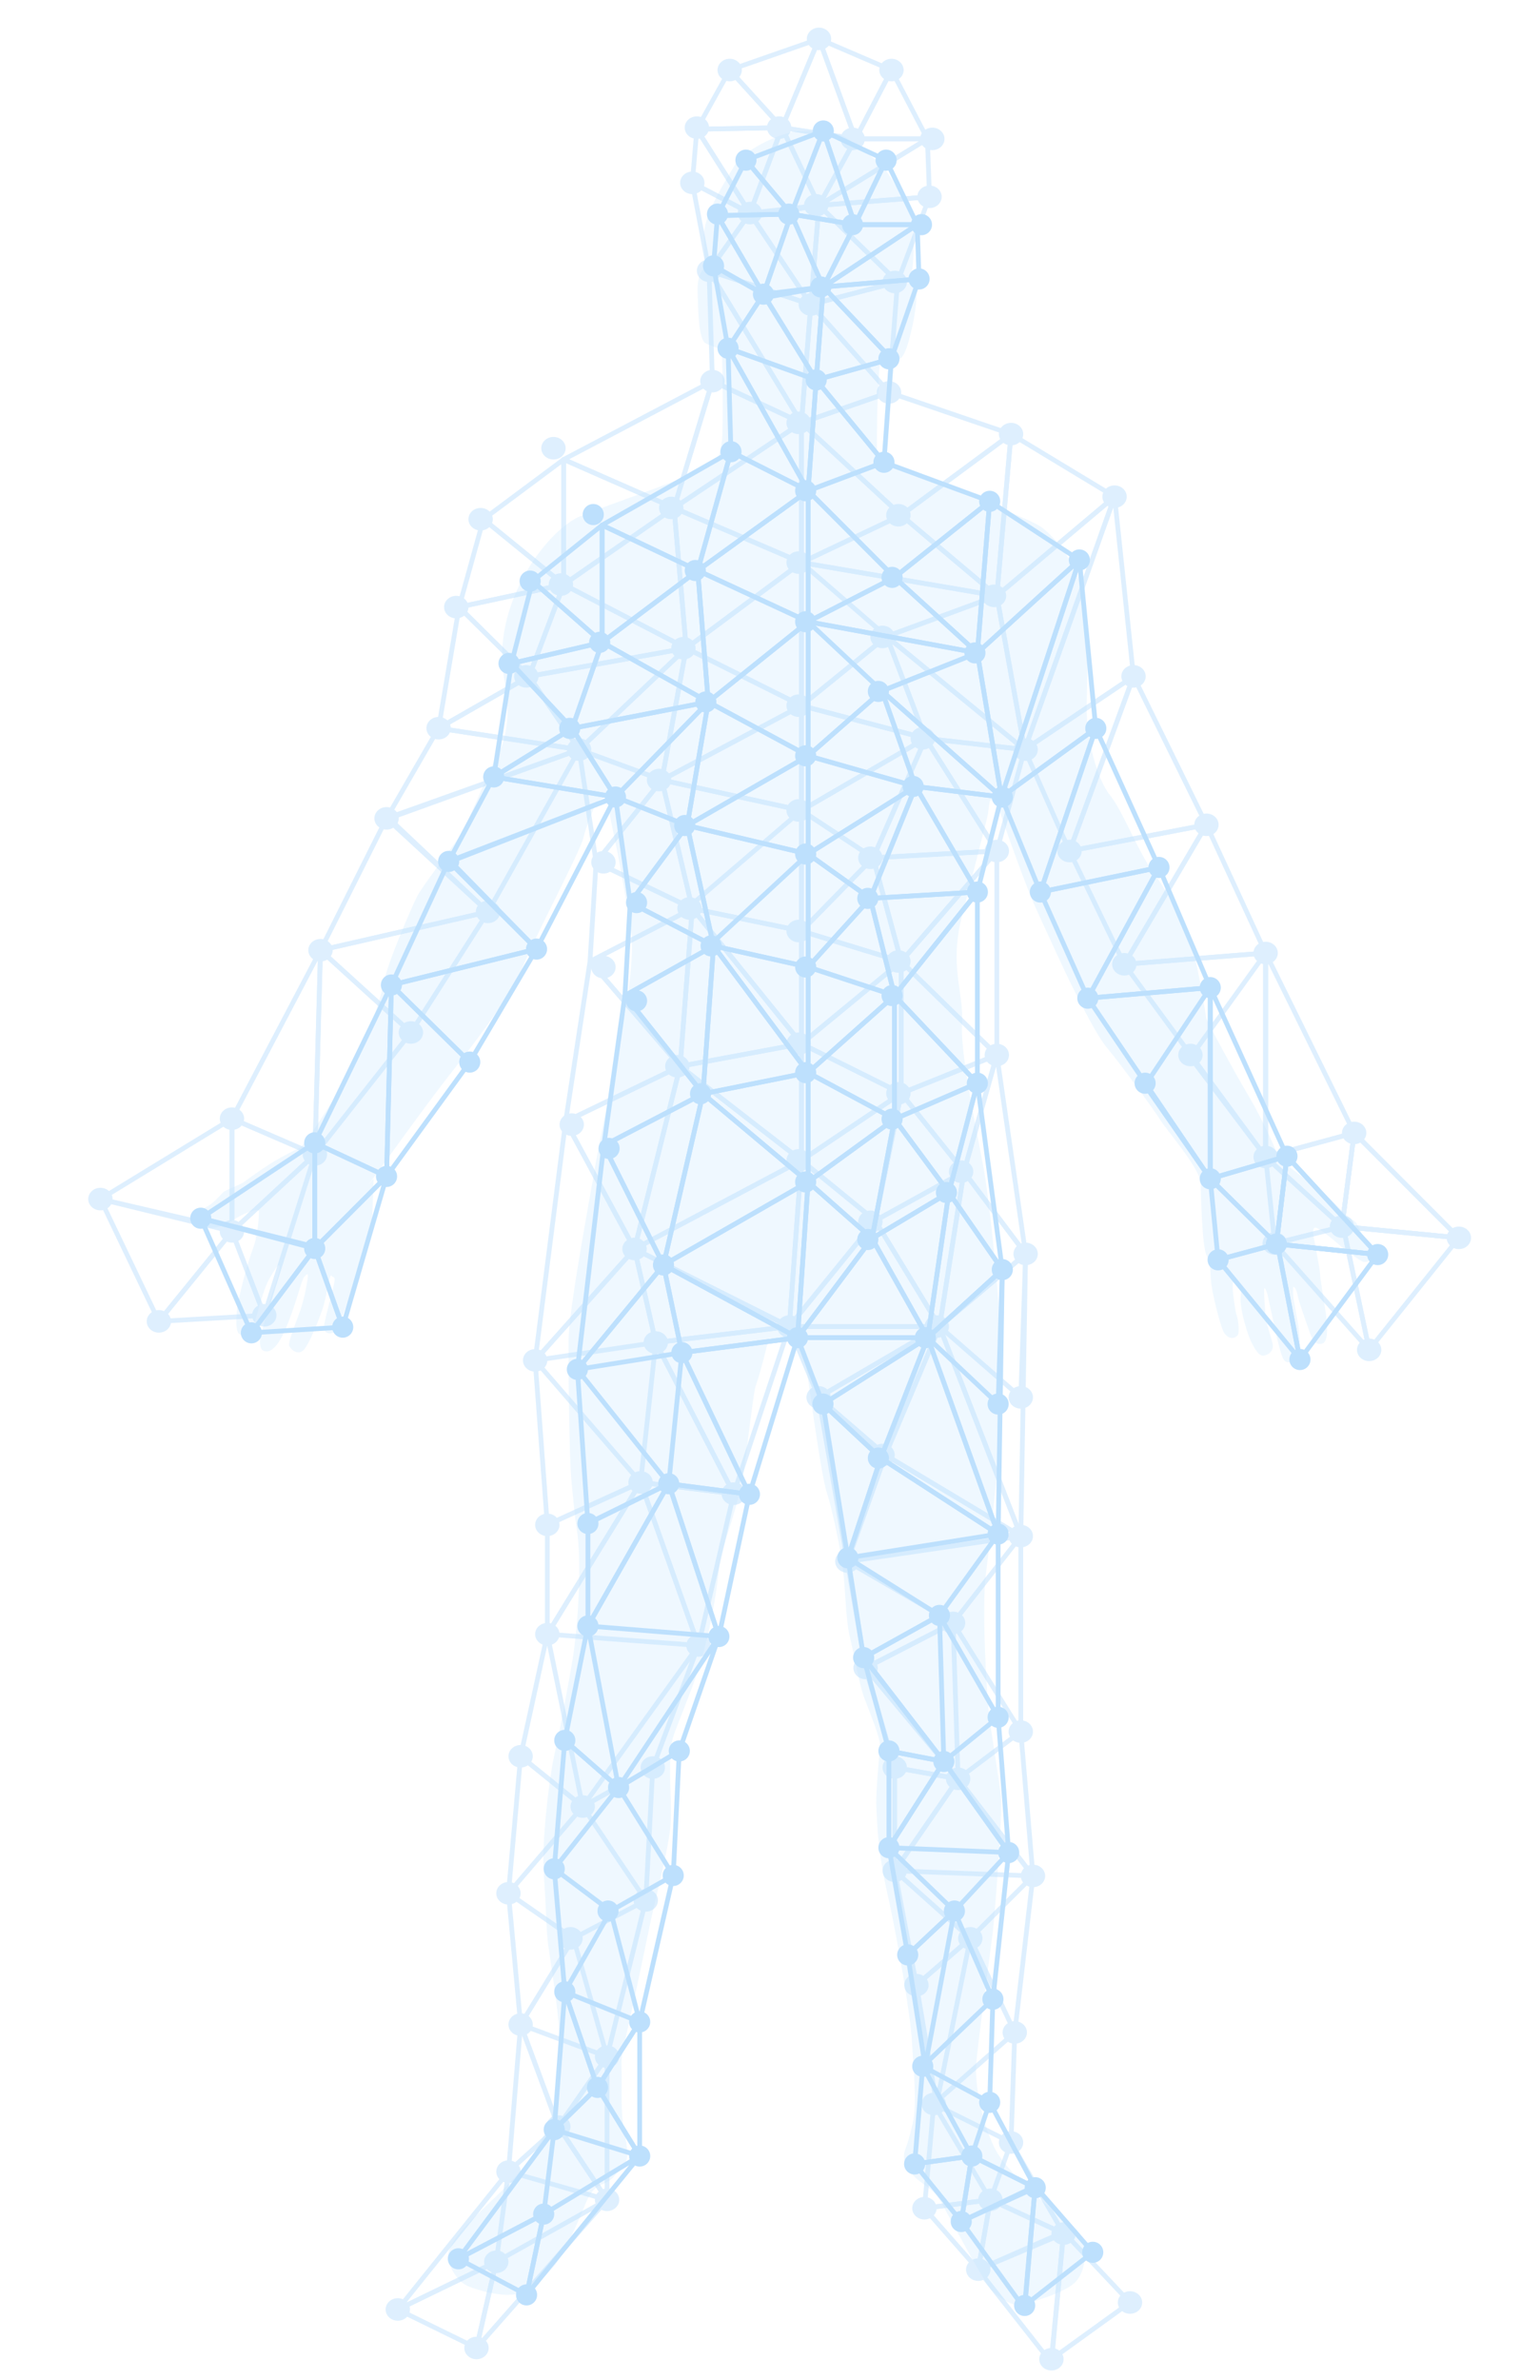 <?xml version="1.0" encoding="utf-8"?>
<!-- Generator: Adobe Illustrator 16.0.0, SVG Export Plug-In . SVG Version: 6.00 Build 0)  -->
<!DOCTYPE svg PUBLIC "-//W3C//DTD SVG 1.1//EN" "http://www.w3.org/Graphics/SVG/1.1/DTD/svg11.dtd">
<svg version="1.1" id="Layer_2" xmlns="http://www.w3.org/2000/svg" xmlns:xlink="http://www.w3.org/1999/xlink" x="0px" y="0px"
	 width="323.748px" height="500px" viewBox="0 0 323.748 500" enable-background="new 0 0 323.748 500" xml:space="preserve">
<g>
	<path opacity="0.4" fill-rule="evenodd" clip-rule="evenodd" fill="#d7edff" d="M287.026,260.681
		c-0.403-0.805-1.492-3.235-1.961-3.815c-0.464-0.58-1.891-1.37-2.176-1.71c-0.288-0.337-3.613-3.784-5.015-4.833
		c-1.402-1.048-8.81-6.505-9.079-7.252c-0.275-0.75-2.946-7.141-6.135-12.53c-3.19-5.388-8.962-15.991-9.063-16.62
		c-0.102-0.629-1.724-11.026-2.848-14.223c-1.124-3.191-4.515-11.428-7.88-15.791c-3.37-4.363-6.825-13.592-9.536-16.879
		c-2.712-3.287-4.91-11.879-4.883-18.012c0.027-6.128,0.536-14.216-0.195-21.362c-0.76-7.4-5.161-13.487-8.824-16.531
		c-1.504-1.249-5.153-2.791-14.387-6.321c-9.233-3.53-19.901-7.598-19.901-7.598s-0.735,0.048-0.785-1.915
		c-0.05-1.965,0.042-11.064,0.22-12.409c0.175-1.34,0.114-6.592,0.65-6.863c0,0,2.943-0.486,3.433-0.499
		c0.494-0.012,1.35-0.224,2.382-3.893c1.418-5.053,1.887-9.752,1.505-10.841c-0.383-1.088-1.229-2.452-1.229-2.452
		c0.615-1.289,0.754-4.466,0.746-6.943c-0.002-1.454-0.058-2.665-0.096-3.114c-0.1-1.214-0.243-3.856-1.691-6.046
		c-1.45-2.19-3.496-6.318-5.577-8.124c-2.081-1.808-4.283-3.444-6.791-5.167c-2.507-1.727-10.115-1.396-10.115-1.396
		c-4.416,0.501-11.652,4.286-13.225,6.985c-1.567,2.699-6.773,10.52-6.613,15.353c0.157,4.833,0.407,5.929,0.407,5.929
		c-0.707,1.121-1.799,1.629-1.7,5.567c0.104,3.938,0.194,10.037,1.716,10.765c1.526,0.728,3.382,1.253,3.382,1.253
		c0.112,4.428,0.379,17.593-0.07,19.7c-0.447,2.11,0.205,3.305-5.011,5.877c-5.217,2.572-17.379,6.526-24.581,9.428
		c-7.199,2.902-19.059,18.886-16.063,34.364c2.14,11.051-1.608,16.21-1.913,16.797c-1.786,3.458-5.8,13.502-7.525,16.139
		c-1.727,2.637-7.812,10.449-8.899,12.591c-1.088,2.142-6.227,13.912-7.055,18.254c-0.826,4.343-4.028,13.605-9.184,22.195
		c-5.158,8.59-8.174,12.253-8.174,12.253s-3.919,1.87-6.549,3.545c-2.631,1.674-4.622,3.195-5.416,3.759
		c-0.793,0.558-3.554,1.636-4.121,1.983c-0.565,0.352-1.313,1.469-2.756,2.609c-1.443,1.143-3.551,1.557-3.738,1.811
		c-0.183,0.251-1.259,2.808,0.732,2.939c1.996,0.13,3.076,0.65,4.911-0.014c1.834-0.664,3.216-1.713,4.352-2.291
		c1.132-0.58,3.705-1.596,3.726-0.86c0.018,0.736-0.119,4.867-1.252,7.854c-1.129,2.989-3.239,10.588-3.437,13.765
		c-0.197,3.178,0.095,4.804,1.624,4.204c1.526-0.602,1.818-1.084,2.84-4.774c1.021-3.694,1.729-5.708,2.56-7.119
		c0.833-1.411,1.985-3.399,2.014-2.259c0.029,1.143-0.682,3.138-1.311,4.859c-0.629,1.721-2.048,7.746-2.395,8.49
		c-0.353,0.745-0.826,3.754,0.294,4.27c1.121,0.516,2.923-0.008,5.174-5.786c2.248-5.773,2.81-9.113,3.488-9.814
		c0.676-0.698,0.815-0.82,0.595,0.827c-0.22,1.646-0.827,4.393-1.489,6.304c-0.664,1.909-2.646,6.7-2.33,7.453
		c0.317,0.754,1.779,2.035,2.958,0.942c1.183-1.094,3.13-6.146,3.997-8.527c0.865-2.386,1.527-7.851,1.934-7.178
		c0.407,0.67,1.107-0.374,0.255,2.944c-0.852,3.317-1.999,7.739-1.89,8.257c0.112,0.517,1.042,1.403,2.125,0.661
		c1.083-0.743,2.5-5.229,3.814-8.939c1.315-3.708,3.861-10.668,4.096-12.621c0.23-1.957,0.385-10.07,0.479-10.552
		c0.095-0.482-2.516,3.051,0.095-0.482c2.614-3.537,9.379-13.031,14.205-19.316c4.827-6.288,14.145-17.817,16.916-24.585
		c2.776-6.771,12.189-24.468,12.849-27.288c0.658-2.822,2.447-6.972,2.798-7.398c0.356-0.433,2.221-1.902,2.25-0.758
		c0.028,1.146,1.395,7.745,2.182,11.467c0.784,3.719,2.952,16.354,2.989,17.854c0.038,1.502,0.094,6.695-1.346,14.903
		c-1.443,8.209-5.878,29.529-6.381,32.885c-0.506,3.358-5.44,29.188-5.579,36.081c-0.098,4.658,0.083,24.898,0.609,30.242
		c0.257,2.563,0.607,6.729,1.061,9.603c1.401,8.855-0.148,23.496-0.8,27.446c-0.652,3.948-2.813,15.739-3.806,19.958
		c-0.992,4.217-2.813,18.337-2.292,25.411c0.569,7.719,0.473,11.464,0.923,14.805c0.452,3.344,1.751,11.307,2.17,16.332
		c0.418,5.022-0.034,14.444-0.935,17.881c-0.896,3.441-2.816,8.893-8.967,15.417c-6.151,6.525-14.784,12.748-13.126,17.178
		c1.657,4.431,4.395,5.057,4.395,5.057c0.759,0.375,7.125,2.535,10.519,1.304c3.395-1.234,5.402-3.665,7.086-5.541
		c1.683-1.877,4.348-7.405,6.57-12.918c2.227-5.509,4.043-3.516,6.222-6.143c2.18-2.626,3.258-2.428,2.395-7.61l-0.079-0.52
		c-0.407-2.282-0.899-3.34-0.802-10.505c0.102-7.158-0.633-3.844,1.425-12.98c2.055-9.138,3.971-18.665,4.746-22.252
		c0.774-3.588,3.843-15.505,4.123-20.021c0.277-4.513-0.339-9.492-0.04-14.109c0.304-4.615,0.118-3,4.412-14.271
		c4.293-11.271,5.481-22.283,5.905-26.288c0.33-3.142,2.985-9.167,4.802-17.455c0.37-1.685,2.298-18.445,2.747-19.77
		c2.081-6.103,2.523-10.25,3.082-10.182c0.561,0.071,2.497,0.728,6.561,0.333c0.974-0.096,0,0,0.631,3.03
		c0.496,2.395,3.449,25.538,4.791,29.22c0.357,0.982,1.633,5.845,2.843,12.466c1.211,6.62,0.783,12.91,2.038,18.126
		c1.255,5.219,1.826,9.351,2.96,12.408c1.139,3.054,3.14,7.86,3.237,9.505c0.1,1.642-0.908,9.771-0.722,13.313
		c0.186,3.537,0.243,9.083,2.352,18.39c2.108,9.311,4.901,25.988,5.125,30.779c0.226,4.792,1.181,13.27,0.18,17.348
		c-1.002,4.073-1.042,3.922-1.349,4.821c-0.308,0.896-1.329,2.802,0.986,5.594c2.32,2.79,4.451,2.616,6.726,6.854
		c2.275,4.247,7.414,13.813,9.628,17.021c1.615,2.344,5.486,4.476,7.188,3.86s8.282-2.36,10.82-4.62
		c2.534-2.26,3.368-8.907-0.032-11.624c-3.401-2.722-14.039-10.981-16.886-16.973c-2.844-5.993-3.964-13.472-3.769-17.028
		c0.192-3.561,3.137-25.035,3.504-28.006c0.368-2.976,2.092-24.852,1.714-28.558c-0.359-3.521-2.188-14.22-2.581-18.044
		c-0.397-3.825-1.492-21.642-0.576-28.7c0.54-4.187,1.48-12.63,2.172-19.587c0.473-4.784,0.781-25.018,0.8-28.876
		c0.046-9.462-2.23-28.999-3.115-34.837c-0.889-5.839-5.28-25.019-4.873-32.142c0.404-7.128-2.75-12.113-0.001-22.803
		c2.75-10.687,4.589-17.869,5.174-20.208c0.583-2.34,0.49-4.239,0.906-4.188c0.415,0.055,1.049-0.002,1.877,2.542
		c0.832,2.546,5.553,15.927,7.72,20.581c2.166,4.653,5.788,12.728,7.75,16.602c1.961,3.871,5.052,10.063,7.26,12.623
		c2.209,2.563,9.886,13.059,11.073,15.01c1.188,1.947,8.398,10.239,8.421,13.19c0.02,2.953,0.313,13.29,1.22,15.129
		c1.07,2.161,0.689,4.131,1.083,6.578c0.393,2.45,1.927,8.841,2.725,9.875c1.225,1.588,2.682,0.791,2.875,0.004
		c0.193-0.789-0.034-3.129-0.334-3.8c-0.3-0.668-0.8-4.744-0.828-5.355c-0.028-0.611-0.117-3.655,1.095-1.954
		c1.213,1.705,0.283,2.451,0.604,5.026c0.32,2.58,1.417,6.39,2.312,8.098c0.895,1.715,1.567,2.617,2.355,2.607
		c0.791-0.009,2.414-0.833,1.984-2.585c-0.429-1.751-1.115-3.626-1.332-4.906c-0.22-1.276-0.591-6.536-0.361-6.676
		c0.232-0.137,0.723,1.467,0.81,2.069c0.081,0.607,0.912,4.117,1.348,6.184c0.44,2.068,1.36,6.243,2.015,6.914
		c0.653,0.677,1.658,0.486,2.696-0.357c1.04-0.842,0.434-5.886,0.202-7.217c-0.228-1.328-0.965-5.383-0.965-5.383
		s-0.198-2.327-0.036-2.453c0.162-0.125,0.657,0.335,0.974,2.039c0.198,1.063,1.493,4.639,2.423,7.347
		c0.875,2.552,1.638,2.657,2.539,2.534c1.211-0.163,1.209-2.505,1.16-4.101c-0.044-1.598-1.427-9.181-1.453-10.321
		c-0.021-1.142-1.013-6.115-1.193-7.082c-0.18-0.967-0.729-3.227,0.404-2.854c1.135,0.376,4.699,3.474,5.22,3.935
		c0.517,0.464,4.168,3.162,4.664,3.212c1.904,0.201,1.745-1.373,1.887-1.668C288.657,263.127,287.427,261.482,287.026,260.681z"/>
	<g opacity="0.5">
		<g>
			<polygon fill="none" stroke="#bde0fd" stroke-linecap="round" stroke-linejoin="round" stroke-miterlimit="10" points="
				234.307,104.343 212.55,91.198 209.558,125.173 			"/>
			<polygon fill="none" stroke="#bde0fd" stroke-linecap="round" stroke-linejoin="round" stroke-miterlimit="10" points="
				197.523,278.688 202.644,246.146 183.996,256.435 			"/>
			<polygon fill="none" stroke="#bde0fd" stroke-linecap="round" stroke-linejoin="round" stroke-miterlimit="10" points="
				81.264,171.92 121.741,157.48 92.204,152.982 			"/>
			<polygon fill="none" stroke="#bde0fd" stroke-linecap="round" stroke-linejoin="round" stroke-miterlimit="10" points="
				183.996,256.435 202.644,246.146 189.454,229.688 			"/>
			<polygon fill="none" stroke="#bde0fd" stroke-linecap="round" stroke-linejoin="round" stroke-miterlimit="10" points="
				183.996,256.435 189.454,229.688 168.485,243.78 			"/>
			<polygon fill="none" stroke="#bde0fd" stroke-linecap="round" stroke-linejoin="round" stroke-miterlimit="10" points="
				127.619,462.138 127.619,432.073 117.377,446.751 			"/>
			<polygon fill="none" stroke="#bde0fd" stroke-linecap="round" stroke-linejoin="round" stroke-miterlimit="10" points="
				48.765,258.688 66.196,242.535 48.765,235.014 			"/>
			<polygon fill="none" stroke="#bde0fd" stroke-linecap="round" stroke-linejoin="round" stroke-miterlimit="10" points="
				55.56,276.321 66.196,242.535 48.765,258.688 			"/>
			<polygon fill="none" stroke="#bde0fd" stroke-linecap="round" stroke-linejoin="round" stroke-miterlimit="10" points="
				55.56,276.321 48.765,258.688 33.401,277.597 			"/>
			<polygon fill="none" stroke="#bde0fd" stroke-linecap="round" stroke-linejoin="round" stroke-miterlimit="10" points="
				33.401,277.597 49.061,258.375 21.11,251.903 			"/>
			<polygon fill="none" stroke="#bde0fd" stroke-linecap="round" stroke-linejoin="round" stroke-miterlimit="10" points="
				48.765,235.014 48.765,258.688 21.11,251.903 			"/>
			<polygon fill="none" stroke="#bde0fd" stroke-linecap="round" stroke-linejoin="round" stroke-miterlimit="10" points="
				137.233,371.329 146.835,345.679 122.498,379.523 			"/>
			<polygon fill="none" stroke="#bde0fd" stroke-linecap="round" stroke-linejoin="round" stroke-miterlimit="10" points="
				67.378,199.625 102.59,191.57 81.264,171.92 			"/>
			<polygon fill="none" stroke="#bde0fd" stroke-linecap="round" stroke-linejoin="round" stroke-miterlimit="10" points="
				127.619,432.073 135.758,399.238 120.558,407.213 			"/>
			<polygon fill="none" stroke="#bde0fd" stroke-linecap="round" stroke-linejoin="round" stroke-miterlimit="10" points="
				66.196,242.535 67.378,199.625 86.385,216.905 			"/>
			<polygon fill="none" stroke="#bde0fd" stroke-linecap="round" stroke-linejoin="round" stroke-miterlimit="10" points="
				86.385,216.905 102.59,191.57 67.378,199.625 			"/>
			<polygon fill="none" stroke="#bde0fd" stroke-linecap="round" stroke-linejoin="round" stroke-miterlimit="10" points="
				67.378,199.625 48.765,235.014 66.196,242.535 			"/>
			<polygon fill="none" stroke="#bde0fd" stroke-linecap="round" stroke-linejoin="round" stroke-miterlimit="10" points="
				102.59,191.57 121.741,157.48 81.761,171.92 			"/>
			<polygon fill="none" stroke="#bde0fd" stroke-linecap="round" stroke-linejoin="round" stroke-miterlimit="10" points="
				145.542,190.858 142.981,224.007 168.485,219.272 			"/>
			<polygon fill="none" stroke="#bde0fd" stroke-linecap="round" stroke-linejoin="round" stroke-miterlimit="10" points="
				111.231,142.093 144.262,136.176 118.504,122.807 			"/>
			<polygon fill="none" stroke="#bde0fd" stroke-linecap="round" stroke-linejoin="round" stroke-miterlimit="10" points="
				168.485,243.78 189.454,229.688 168.485,219.272 			"/>
			<polygon fill="none" stroke="#bde0fd" stroke-linecap="round" stroke-linejoin="round" stroke-miterlimit="10" points="
				142.981,224.007 168.485,243.78 168.485,219.272 			"/>
			<polygon fill="none" stroke="#bde0fd" stroke-linecap="round" stroke-linejoin="round" stroke-miterlimit="10" points="
				189.454,229.688 189.454,201.991 168.485,219.272 			"/>
			<polygon fill="none" stroke="#bde0fd" stroke-linecap="round" stroke-linejoin="round" stroke-miterlimit="10" points="
				168.485,170.263 194.575,155.112 168.485,148.248 			"/>
			<polygon fill="none" stroke="#bde0fd" stroke-linecap="round" stroke-linejoin="round" stroke-miterlimit="10" points="
				183.564,180.205 194.575,155.112 168.485,170.263 			"/>
			<polygon fill="none" stroke="#bde0fd" stroke-linecap="round" stroke-linejoin="round" stroke-miterlimit="10" points="
				168.485,195.592 183.564,180.205 168.485,170.263 			"/>
			<polygon fill="none" stroke="#bde0fd" stroke-linecap="round" stroke-linejoin="round" stroke-miterlimit="10" points="
				189.454,201.991 183.564,180.205 168.485,195.592 			"/>
			<polygon fill="none" stroke="#bde0fd" stroke-linecap="round" stroke-linejoin="round" stroke-miterlimit="10" points="
				168.485,219.272 189.454,201.991 168.485,195.592 			"/>
			<polygon fill="none" stroke="#bde0fd" stroke-linecap="round" stroke-linejoin="round" stroke-miterlimit="10" points="
				168.485,88.832 141.702,106.71 168.485,118.185 			"/>
			<polygon fill="none" stroke="#bde0fd" stroke-linecap="round" stroke-linejoin="round" stroke-miterlimit="10" points="
				141.702,106.71 144.262,136.176 168.485,118.185 			"/>
			<polygon fill="none" stroke="#bde0fd" stroke-linecap="round" stroke-linejoin="round" stroke-miterlimit="10" points="
				189.454,108.243 168.485,88.832 168.485,118.185 			"/>
			<polygon fill="none" stroke="#bde0fd" stroke-linecap="round" stroke-linejoin="round" stroke-miterlimit="10" points="
				118.504,122.807 144.262,136.176 141.702,106.71 			"/>
			<polygon fill="none" stroke="#bde0fd" stroke-linecap="round" stroke-linejoin="round" stroke-miterlimit="10" points="
				168.485,170.263 145.542,189.91 168.485,170.263 139.141,163.872 145.542,190.858 168.485,195.592 			"/>
			<polygon fill="none" stroke="#bde0fd" stroke-linecap="round" stroke-linejoin="round" stroke-miterlimit="10" points="
				168.485,195.592 145.542,190.858 168.485,219.272 			"/>
			<polygon fill="none" stroke="#bde0fd" stroke-linecap="round" stroke-linejoin="round" stroke-miterlimit="10" points="
				168.485,148.248 139.141,163.872 168.485,170.263 			"/>
			<polygon fill="none" stroke="#bde0fd" stroke-linecap="round" stroke-linejoin="round" stroke-miterlimit="10" points="
				168.485,118.185 144.262,136.176 168.485,148.248 			"/>
			<polygon fill="none" stroke="#bde0fd" stroke-linecap="round" stroke-linejoin="round" stroke-miterlimit="10" points="
				144.262,136.176 139.141,163.872 168.485,148.248 			"/>
			<polygon fill="none" stroke="#bde0fd" stroke-linecap="round" stroke-linejoin="round" stroke-miterlimit="10" points="
				205.648,476.813 221.038,496.394 223.597,468.914 			"/>
			<polygon fill="none" stroke="#bde0fd" stroke-linecap="round" stroke-linejoin="round" stroke-miterlimit="10" points="
				223.597,469.238 212.548,450.096 208.209,462.138 			"/>
			<polygon fill="none" stroke="#bde0fd" stroke-linecap="round" stroke-linejoin="round" stroke-miterlimit="10" points="
				208.209,462.138 196.304,442.016 194.334,463.911 			"/>
			<polygon fill="none" stroke="#bde0fd" stroke-linecap="round" stroke-linejoin="round" stroke-miterlimit="10" points="
				188.094,393.016 192.658,417.042 203.985,407.213 			"/>
			<polygon fill="none" stroke="#bde0fd" stroke-linecap="round" stroke-linejoin="round" stroke-miterlimit="10" points="
				203.985,407.213 192.658,417.042 196.895,442.016 196.895,442.016 			"/>
			<polygon fill="none" stroke="#bde0fd" stroke-linecap="round" stroke-linejoin="round" stroke-miterlimit="10" points="
				196.304,442.016 212.548,450.096 213.331,426.983 			"/>
			<polygon fill="none" stroke="#bde0fd" stroke-linecap="round" stroke-linejoin="round" stroke-miterlimit="10" points="
				221.038,495.634 237.557,483.718 223.597,468.914 			"/>
			<polygon fill="none" stroke="#bde0fd" stroke-linecap="round" stroke-linejoin="round" stroke-miterlimit="10" points="
				223.597,469.238 208.209,462.138 205.648,476.813 			"/>
			<polygon fill="none" stroke="#bde0fd" stroke-linecap="round" stroke-linejoin="round" stroke-miterlimit="10" points="
				282.121,257.683 267.976,261.233 266.068,243.061 			"/>
			<polygon fill="none" stroke="#bde0fd" stroke-linecap="round" stroke-linejoin="round" stroke-miterlimit="10" points="
				287.831,283.579 267.976,261.233 282.366,257.683 			"/>
			<polygon fill="none" stroke="#bde0fd" stroke-linecap="round" stroke-linejoin="round" stroke-miterlimit="10" points="
				287.831,283.579 306.692,260.051 282.366,257.683 			"/>
			<polygon fill="none" stroke="#bde0fd" stroke-linecap="round" stroke-linejoin="round" stroke-miterlimit="10" points="
				168.485,148.248 194.575,155.112 186.403,133.706 			"/>
			<polygon fill="none" stroke="#bde0fd" stroke-linecap="round" stroke-linejoin="round" stroke-miterlimit="10" points="
				306.692,260.051 284.681,238.006 282.121,257.683 			"/>
			<polygon fill="none" stroke="#bde0fd" stroke-linecap="round" stroke-linejoin="round" stroke-miterlimit="10" points="
				282.121,257.683 306.692,260.051 284.681,238.006 			"/>
			<polygon fill="none" stroke="#bde0fd" stroke-linecap="round" stroke-linejoin="round" stroke-miterlimit="10" points="
				282.121,257.683 284.681,238.006 266.068,243.061 			"/>
			<polygon fill="none" stroke="#bde0fd" stroke-linecap="round" stroke-linejoin="round" stroke-miterlimit="10" points="
				213.331,426.983 217.159,394.101 203.985,407.213 			"/>
			<polygon fill="none" stroke="#bde0fd" stroke-linecap="round" stroke-linejoin="round" stroke-miterlimit="10" points="
				194.334,463.911 205.648,476.813 208.209,462.138 			"/>
			<polygon fill="none" stroke="#bde0fd" stroke-linecap="round" stroke-linejoin="round" stroke-miterlimit="10" points="
				284.681,238.006 266.068,200.212 266.068,243.061 			"/>
			<polygon fill="none" stroke="#bde0fd" stroke-linecap="round" stroke-linejoin="round" stroke-miterlimit="10" points="
				266.068,243.061 266.068,200.212 236.362,202.579 			"/>
			<polygon fill="none" stroke="#bde0fd" stroke-linecap="round" stroke-linejoin="round" stroke-miterlimit="10" points="
				266.068,243.061 266.068,200.212 250.262,222.137 			"/>
			<polygon fill="none" stroke="#bde0fd" stroke-linecap="round" stroke-linejoin="round" stroke-miterlimit="10" points="
				188.094,393.016 217.159,394.101 201.425,373.697 			"/>
			<polygon fill="none" stroke="#bde0fd" stroke-linecap="round" stroke-linejoin="round" stroke-miterlimit="10" points="
				106.889,456.22 83.628,485.178 104.329,475.155 			"/>
			<polygon fill="none" stroke="#bde0fd" stroke-linecap="round" stroke-linejoin="round" stroke-miterlimit="10" points="
				100.173,493.267 127.619,462.138 104.329,475.155 			"/>
			<polygon fill="none" stroke="#bde0fd" stroke-linecap="round" stroke-linejoin="round" stroke-miterlimit="10" points="
				104.329,475.155 83.628,485.178 100.173,493.267 			"/>
			<polygon fill="none" stroke="#bde0fd" stroke-linecap="round" stroke-linejoin="round" stroke-miterlimit="10" points="
				115.059,343.312 109.449,368.963 122.498,379.523 			"/>
			<polygon fill="none" stroke="#bde0fd" stroke-linecap="round" stroke-linejoin="round" stroke-miterlimit="10" points="
				188.094,371.329 188.094,393.016 201.425,373.697 			"/>
			<polygon fill="none" stroke="#bde0fd" stroke-linecap="round" stroke-linejoin="round" stroke-miterlimit="10" points="
				214.599,363.78 214.599,322.71 200.362,340.945 			"/>
			<polygon fill="none" stroke="#bde0fd" stroke-linecap="round" stroke-linejoin="round" stroke-miterlimit="10" points="
				181.965,350.405 188.094,371.329 201.425,373.697 			"/>
			<polygon fill="none" stroke="#bde0fd" stroke-linecap="round" stroke-linejoin="round" stroke-miterlimit="10" points="
				178.136,328.04 181.965,350.405 200.362,340.945 			"/>
			<polygon fill="none" stroke="#bde0fd" stroke-linecap="round" stroke-linejoin="round" stroke-miterlimit="10" points="
				217.159,394.101 214.599,363.78 201.425,373.697 			"/>
			<polygon fill="none" stroke="#bde0fd" stroke-linecap="round" stroke-linejoin="round" stroke-miterlimit="10" points="
				109.449,368.963 106.889,397.749 122.498,379.523 			"/>
			<polygon fill="none" stroke="#bde0fd" stroke-linecap="round" stroke-linejoin="round" stroke-miterlimit="10" points="
				197.523,278.688 172.093,293.563 186.125,305.673 			"/>
			<polygon fill="none" stroke="#bde0fd" stroke-linecap="round" stroke-linejoin="round" stroke-miterlimit="10" points="
				178.136,328.04 214.599,322.71 186.125,305.673 			"/>
			<polygon fill="none" stroke="#bde0fd" stroke-linecap="round" stroke-linejoin="round" stroke-miterlimit="10" points="
				115.059,320.343 115.059,343.312 134.667,311.423 			"/>
			<polygon fill="none" stroke="#bde0fd" stroke-linecap="round" stroke-linejoin="round" stroke-miterlimit="10" points="
				115.059,343.312 146.835,345.679 134.667,311.423 			"/>
			<polygon fill="none" stroke="#bde0fd" stroke-linecap="round" stroke-linejoin="round" stroke-miterlimit="10" points="
				137.861,282.042 154.248,313.789 165.925,278.688 			"/>
			<polygon fill="none" stroke="#bde0fd" stroke-linecap="round" stroke-linejoin="round" stroke-miterlimit="10" points="
				121.741,157.48 125.314,181.152 139.141,163.872 			"/>
			<polygon fill="none" stroke="#bde0fd" stroke-linecap="round" stroke-linejoin="round" stroke-miterlimit="10" points="
				183.996,256.435 165.925,278.688 197.523,278.688 			"/>
			<polygon fill="none" stroke="#bde0fd" stroke-linecap="round" stroke-linejoin="round" stroke-miterlimit="10" points="
				165.925,278.688 172.093,293.563 197.523,278.688 			"/>
			<polygon fill="none" stroke="#bde0fd" stroke-linecap="round" stroke-linejoin="round" stroke-miterlimit="10" points="
				168.485,243.78 165.925,278.688 183.996,256.435 			"/>
			<polygon fill="none" stroke="#bde0fd" stroke-linecap="round" stroke-linejoin="round" stroke-miterlimit="10" points="
				146.835,345.679 154.248,313.789 134.667,311.423 			"/>
			<polygon fill="none" stroke="#bde0fd" stroke-linecap="round" stroke-linejoin="round" stroke-miterlimit="10" points="
				124.033,201.991 118.912,235.606 142.981,224.007 			"/>
			<polygon fill="none" stroke="#bde0fd" stroke-linecap="round" stroke-linejoin="round" stroke-miterlimit="10" points="
				145.542,190.858 124.033,201.991 142.981,224.007 			"/>
			<polygon fill="none" stroke="#bde0fd" stroke-linecap="round" stroke-linejoin="round" stroke-miterlimit="10" points="
				139.141,163.872 125.314,181.152 145.542,190.858 			"/>
			<polygon fill="none" stroke="#bde0fd" stroke-linecap="round" stroke-linejoin="round" stroke-miterlimit="10" points="
				125.314,181.152 124.033,201.991 145.542,190.858 			"/>
			<polygon fill="none" stroke="#bde0fd" stroke-linecap="round" stroke-linejoin="round" stroke-miterlimit="10" points="
				112.498,285.79 115.059,320.343 134.667,311.423 			"/>
			<polygon fill="none" stroke="#bde0fd" stroke-linecap="round" stroke-linejoin="round" stroke-miterlimit="10" points="
				112.498,285.79 133.392,262.388 118.912,235.606 			"/>
			<polygon fill="none" stroke="#bde0fd" stroke-linecap="round" stroke-linejoin="round" stroke-miterlimit="10" points="
				137.861,282.042 133.392,262.388 112.498,285.79 			"/>
			<polygon fill="none" stroke="#bde0fd" stroke-linecap="round" stroke-linejoin="round" stroke-miterlimit="10" points="
				137.861,282.042 165.925,278.688 133.392,262.388 			"/>
			<polygon fill="none" stroke="#bde0fd" stroke-linecap="round" stroke-linejoin="round" stroke-miterlimit="10" points="
				209.558,125.173 215.4,157.48 234.307,104.343 			"/>
			<polygon fill="none" stroke="#bde0fd" stroke-linecap="round" stroke-linejoin="round" stroke-miterlimit="10" points="
				234.307,104.343 215.4,157.48 238.295,142.094 			"/>
			<polygon fill="none" stroke="#bde0fd" stroke-linecap="round" stroke-linejoin="round" stroke-miterlimit="10" points="
				186.403,133.706 215.4,157.48 209.558,125.173 			"/>
			<polygon fill="none" stroke="#bde0fd" stroke-linecap="round" stroke-linejoin="round" stroke-miterlimit="10" points="
				215.4,157.48 224.84,178.784 238.295,142.094 			"/>
			<polygon fill="none" stroke="#bde0fd" stroke-linecap="round" stroke-linejoin="round" stroke-miterlimit="10" points="
				238.295,142.094 224.84,178.784 253.625,173.272 			"/>
			<polygon fill="none" stroke="#bde0fd" stroke-linecap="round" stroke-linejoin="round" stroke-miterlimit="10" points="
				209.558,178.784 215.4,157.48 194.575,155.112 			"/>
			<polygon fill="none" stroke="#bde0fd" stroke-linecap="round" stroke-linejoin="round" stroke-miterlimit="10" points="
				186.125,305.673 214.599,322.71 197.523,278.688 			"/>
			<polygon fill="none" stroke="#bde0fd" stroke-linecap="round" stroke-linejoin="round" stroke-miterlimit="10" points="
				224.84,178.784 236.362,202.579 253.625,173.272 			"/>
			<polygon fill="none" stroke="#bde0fd" stroke-linecap="round" stroke-linejoin="round" stroke-miterlimit="10" points="
				236.362,202.579 266.068,200.212 253.625,173.272 			"/>
			<polygon fill="none" stroke="#bde0fd" stroke-linecap="round" stroke-linejoin="round" stroke-miterlimit="10" points="
				183.564,180.205 209.558,178.784 194.575,155.112 			"/>
			<polygon fill="none" stroke="#bde0fd" stroke-linecap="round" stroke-linejoin="round" stroke-miterlimit="10" points="
				197.523,278.688 215.612,263.43 202.644,246.146 			"/>
			<polygon fill="none" stroke="#bde0fd" stroke-linecap="round" stroke-linejoin="round" stroke-miterlimit="10" points="
				214.599,322.71 215.612,263.43 197.523,278.688 			"/>
			<polygon fill="none" stroke="#bde0fd" stroke-linecap="round" stroke-linejoin="round" stroke-miterlimit="10" points="
				214.599,293.563 215.612,263.43 197.523,278.688 			"/>
			<polygon fill="none" stroke="#bde0fd" stroke-linecap="round" stroke-linejoin="round" stroke-miterlimit="10" points="
				202.644,246.146 209.558,221.639 189.454,229.688 			"/>
			<polygon fill="none" stroke="#bde0fd" stroke-linecap="round" stroke-linejoin="round" stroke-miterlimit="10" points="
				215.612,263.43 209.558,221.639 202.644,246.146 			"/>
			<polygon fill="none" stroke="#bde0fd" stroke-linecap="round" stroke-linejoin="round" stroke-miterlimit="10" points="
				189.454,229.688 209.558,221.639 189.454,201.991 			"/>
			<polygon fill="none" stroke="#bde0fd" stroke-linecap="round" stroke-linejoin="round" stroke-miterlimit="10" points="
				189.454,201.991 209.558,178.784 183.564,180.205 			"/>
			<polygon fill="none" stroke="#bde0fd" stroke-linecap="round" stroke-linejoin="round" stroke-miterlimit="10" points="
				209.558,221.639 209.558,178.784 189.454,201.991 			"/>
			<polygon fill="none" stroke="#bde0fd" stroke-linecap="round" stroke-linejoin="round" stroke-miterlimit="10" points="
				172.093,293.563 178.136,328.04 186.125,305.673 			"/>
			<polygon fill="none" stroke="#bde0fd" stroke-linecap="round" stroke-linejoin="round" stroke-miterlimit="10" points="
				194.962,29.179 187.408,14.716 179.854,29.179 			"/>
			<polygon fill="none" stroke="#bde0fd" stroke-linecap="round" stroke-linejoin="round" stroke-miterlimit="10" points="
				179.854,29.179 172.172,8.173 164.389,26.812 			"/>
			<polygon fill="none" stroke="#bde0fd" stroke-linecap="round" stroke-linejoin="round" stroke-miterlimit="10" points="
				188.687,59.242 195.406,41.347 172.172,43.146 			"/>
			<polygon fill="none" stroke="#bde0fd" stroke-linecap="round" stroke-linejoin="round" stroke-miterlimit="10" points="
				195.406,41.347 194.962,29.179 172.172,43.146 			"/>
			<polygon fill="none" stroke="#bde0fd" stroke-linecap="round" stroke-linejoin="round" stroke-miterlimit="10" points="
				172.172,43.146 194.962,29.179 179.854,29.179 			"/>
			<polygon fill="none" stroke="#bde0fd" stroke-linecap="round" stroke-linejoin="round" stroke-miterlimit="10" points="
				187.408,14.716 172.172,8.173 179.854,29.179 			"/>
			<polygon fill="none" stroke="#bde0fd" stroke-linecap="round" stroke-linejoin="round" stroke-miterlimit="10" points="
				172.172,8.173 153.401,14.716 164.389,26.812 			"/>
			<polygon fill="none" stroke="#bde0fd" stroke-linecap="round" stroke-linejoin="round" stroke-miterlimit="10" points="
				146.5,27.151 145.542,38.411 157.653,44.762 			"/>
			<polygon fill="none" stroke="#bde0fd" stroke-linecap="round" stroke-linejoin="round" stroke-miterlimit="10" points="
				164.389,26.812 146.5,27.151 157.653,44.762 			"/>
			<polygon fill="none" stroke="#bde0fd" stroke-linecap="round" stroke-linejoin="round" stroke-miterlimit="10" points="
				153.401,14.716 146.5,27.151 164.389,26.812 			"/>
			<polygon fill="none" stroke="#bde0fd" stroke-linecap="round" stroke-linejoin="round" stroke-miterlimit="10" points="
				168.485,88.832 186.894,82.44 170.455,63.976 			"/>
			<polygon fill="none" stroke="#bde0fd" stroke-linecap="round" stroke-linejoin="round" stroke-miterlimit="10" points="
				145.542,38.411 149.061,56.875 157.653,44.762 			"/>
			<polygon fill="none" stroke="#bde0fd" stroke-linecap="round" stroke-linejoin="round" stroke-miterlimit="10" points="
				189.454,108.243 212.55,91.198 186.894,82.44 168.485,88.832 			"/>
			<polygon fill="none" stroke="#bde0fd" stroke-linecap="round" stroke-linejoin="round" stroke-miterlimit="10" points="
				209.558,125.173 212.55,91.198 189.454,108.243 			"/>
			<polygon fill="none" stroke="#bde0fd" stroke-linecap="round" stroke-linejoin="round" stroke-miterlimit="10" points="
				186.403,133.706 168.485,118.185 168.485,148.248 186.403,133.706 209.558,125.173 168.485,118.185 			"/>
			<polygon fill="none" stroke="#bde0fd" stroke-linecap="round" stroke-linejoin="round" stroke-miterlimit="10" points="
				168.485,118.185 209.558,125.173 189.454,108.243 			"/>
			<polygon fill="none" stroke="#bde0fd" stroke-linecap="round" stroke-linejoin="round" stroke-miterlimit="10" points="
				179.854,29.179 164.389,26.812 172.172,43.146 			"/>
			<polygon fill="none" stroke="#bde0fd" stroke-linecap="round" stroke-linejoin="round" stroke-miterlimit="10" points="
				158.067,45.513 170.455,63.976 172.172,43.146 			"/>
			<polygon fill="none" stroke="#bde0fd" stroke-linecap="round" stroke-linejoin="round" stroke-miterlimit="10" points="
				186.894,82.44 188.687,59.242 170.455,63.976 			"/>
			<polygon fill="none" stroke="#bde0fd" stroke-linecap="round" stroke-linejoin="round" stroke-miterlimit="10" points="
				164.389,26.812 157.653,44.762 172.172,43.146 			"/>
			<polygon fill="none" stroke="#bde0fd" stroke-linecap="round" stroke-linejoin="round" stroke-miterlimit="10" points="
				170.455,63.976 188.687,59.242 172.172,43.146 			"/>
			<polygon fill="none" stroke="#bde0fd" stroke-linecap="round" stroke-linejoin="round" stroke-miterlimit="10" points="
				141.702,106.71 118.504,96.527 118.504,122.807 			"/>
			<polygon fill="none" stroke="#bde0fd" stroke-linecap="round" stroke-linejoin="round" stroke-miterlimit="10" points="
				118.504,96.527 101.63,109.077 118.504,122.807 			"/>
			<polygon fill="none" stroke="#bde0fd" stroke-linecap="round" stroke-linejoin="round" stroke-miterlimit="10" points="
				144.262,136.176 121.741,157.48 139.141,163.872 			"/>
			<polygon fill="none" stroke="#bde0fd" stroke-linecap="round" stroke-linejoin="round" stroke-miterlimit="10" points="
				149.767,80.073 118.504,96.527 141.702,106.71 			"/>
			<polygon fill="none" stroke="#bde0fd" stroke-linecap="round" stroke-linejoin="round" stroke-miterlimit="10" points="
				101.63,109.077 96.509,127.541 118.504,122.807 			"/>
			<polygon fill="none" stroke="#bde0fd" stroke-linecap="round" stroke-linejoin="round" stroke-miterlimit="10" points="
				96.509,127.541 92.204,152.982 111.231,142.093 			"/>
			<polygon fill="none" stroke="#bde0fd" stroke-linecap="round" stroke-linejoin="round" stroke-miterlimit="10" points="
				92.204,152.982 121.741,157.48 111.231,142.093 			"/>
			<polygon fill="none" stroke="#bde0fd" stroke-linecap="round" stroke-linejoin="round" stroke-miterlimit="10" points="
				168.485,88.832 149.767,80.073 141.702,106.71 			"/>
			<polygon fill="none" stroke="#bde0fd" stroke-linecap="round" stroke-linejoin="round" stroke-miterlimit="10" points="
				118.504,122.807 96.509,127.541 111.231,142.093 			"/>
			<polygon fill="none" stroke="#bde0fd" stroke-linecap="round" stroke-linejoin="round" stroke-miterlimit="10" points="
				170.455,63.976 149.061,56.875 168.485,88.832 			"/>
			<polygon fill="none" stroke="#bde0fd" stroke-linecap="round" stroke-linejoin="round" stroke-miterlimit="10" points="
				149.061,56.875 149.767,80.073 168.485,88.832 			"/>
			<polygon fill="none" stroke="#bde0fd" stroke-linecap="round" stroke-linejoin="round" stroke-miterlimit="10" points="
				106.889,456.22 127.619,462.138 117.377,446.751 			"/>
			<polygon fill="none" stroke="#bde0fd" stroke-linecap="round" stroke-linejoin="round" stroke-miterlimit="10" points="
				109.449,425.328 106.889,456.22 117.377,446.751 			"/>
			<polygon fill="none" stroke="#bde0fd" stroke-linecap="round" stroke-linejoin="round" stroke-miterlimit="10" points="
				109.449,425.328 120.558,407.213 106.889,397.749 			"/>
			<polygon fill="none" stroke="#bde0fd" stroke-linecap="round" stroke-linejoin="round" stroke-miterlimit="10" points="
				137.233,371.329 122.498,379.523 135.758,399.238 			"/>
			<polygon fill="none" stroke="#bde0fd" stroke-linecap="round" stroke-linejoin="round" stroke-miterlimit="10" points="
				117.377,446.751 127.619,432.073 109.449,425.328 			"/>
			<polygon fill="none" stroke="#bde0fd" stroke-linecap="round" stroke-linejoin="round" stroke-miterlimit="10" points="
				137.861,282.042 134.667,311.423 154.248,313.789 			"/>
			<polygon fill="none" stroke="#bde0fd" stroke-linecap="round" stroke-linejoin="round" stroke-miterlimit="10" points="
				133.392,262.388 165.925,278.688 168.485,243.78 			"/>
			<polygon fill="none" stroke="#bde0fd" stroke-linecap="round" stroke-linejoin="round" stroke-miterlimit="10" points="
				133.392,262.388 168.485,243.78 142.981,224.007 			"/>
			<polygon fill="none" stroke="#bde0fd" stroke-linecap="round" stroke-linejoin="round" stroke-miterlimit="10" points="
				142.981,224.007 118.912,235.606 133.392,262.388 			"/>
			<polygon fill="none" stroke="#bde0fd" stroke-linecap="round" stroke-linejoin="round" stroke-miterlimit="10" points="
				200.362,340.945 181.965,350.405 201.425,373.697 			"/>
			<polygon fill="none" stroke="#bde0fd" stroke-linecap="round" stroke-linejoin="round" stroke-miterlimit="10" points="
				186.403,133.706 194.575,155.112 215.4,157.48 			"/>
			<polygon fill="none" stroke="#bde0fd" stroke-linecap="round" stroke-linejoin="round" stroke-miterlimit="10" points="
				157.653,44.762 149.061,56.875 170.455,63.976 			"/>
			<polygon fill="none" stroke="#bde0fd" stroke-linecap="round" stroke-linejoin="round" stroke-miterlimit="10" points="
				111.231,142.093 121.741,157.48 144.262,136.176 			"/>
		</g>
		<g>
			<ellipse fill="#bde0fd" cx="172.173" cy="8.172" rx="2.56" ry="2.368"/>
			<ellipse fill="#bde0fd" cx="163.798" cy="26.812" rx="2.56" ry="2.367"/>
			<ellipse fill="#bde0fd" cx="179.263" cy="29.179" rx="2.56" ry="2.366"/>
			<ellipse fill="#bde0fd" cx="157.654" cy="44.762" rx="2.56" ry="2.367"/>
			<ellipse fill="#bde0fd" cx="171.582" cy="43.146" rx="2.561" ry="2.367"/>
			<ellipse fill="#bde0fd" cx="170.454" cy="63.976" rx="2.561" ry="2.367"/>
			<ellipse fill="#bde0fd" cx="167.895" cy="88.832" rx="2.561" ry="2.367"/>
			<ellipse fill="#bde0fd" cx="167.895" cy="118.185" rx="2.561" ry="2.367"/>
			<ellipse fill="#bde0fd" cx="188.863" cy="108.243" rx="2.561" ry="2.367"/>
			<ellipse fill="#bde0fd" cx="208.966" cy="125.173" rx="2.56" ry="2.367"/>
			<ellipse fill="#bde0fd" cx="182.974" cy="180.205" rx="2.561" ry="2.366"/>
			<ellipse fill="#bde0fd" cx="188.863" cy="201.991" rx="2.561" ry="2.368"/>
			<ellipse fill="#bde0fd" cx="188.863" cy="229.688" rx="2.561" ry="2.367"/>
			<ellipse fill="#bde0fd" cx="182.974" cy="256.674" rx="2.561" ry="2.365"/>
			<ellipse fill="#bde0fd" cx="196.931" cy="278.688" rx="2.56" ry="2.368"/>
			<path fill="#bde0fd" d="M182.974,305.673c0,1.309,1.147,2.369,2.56,2.369c1.415,0,2.561-1.061,2.561-2.369
				c0-1.305-1.146-2.365-2.561-2.365C184.121,303.308,182.974,304.368,182.974,305.673z"/>
			<ellipse fill="#bde0fd" cx="200.361" cy="340.945" rx="2.561" ry="2.366"/>
			<ellipse fill="#bde0fd" cx="201.425" cy="373.696" rx="2.56" ry="2.367"/>
			<ellipse fill="#bde0fd" cx="203.985" cy="407.213" rx="2.561" ry="2.367"/>
			<ellipse fill="#bde0fd" cx="213.331" cy="426.983" rx="2.561" ry="2.367"/>
			<ellipse fill="#bde0fd" cx="194.334" cy="463.911" rx="2.56" ry="2.367"/>
			<ellipse fill="#bde0fd" cx="104.329" cy="475.156" rx="2.56" ry="2.367"/>
			<ellipse fill="#bde0fd" cx="117.377" cy="446.752" rx="2.56" ry="2.366"/>
			<path fill="#bde0fd" d="M106.889,425.33c0,1.306,1.146,2.365,2.56,2.365c1.415,0,2.561-1.06,2.561-2.365
				c0-1.31-1.146-2.369-2.561-2.369C108.035,422.961,106.889,424.021,106.889,425.33z"/>
			<ellipse fill="#bde0fd" cx="122.498" cy="379.522" rx="2.561" ry="2.367"/>
			<ellipse fill="#bde0fd" cx="134.667" cy="311.424" rx="2.56" ry="2.365"/>
			<ellipse fill="#bde0fd" cx="115.059" cy="320.343" rx="2.561" ry="2.367"/>
			<ellipse fill="#bde0fd" cx="137.861" cy="282.041" rx="2.56" ry="2.367"/>
			<ellipse fill="#bde0fd" cx="133.393" cy="262.387" rx="2.561" ry="2.367"/>
			<ellipse fill="#bde0fd" cx="142.39" cy="224.007" rx="2.56" ry="2.366"/>
			<ellipse fill="#bde0fd" cx="144.95" cy="190.858" rx="2.56" ry="2.366"/>
			<ellipse fill="#bde0fd" cx="138.551" cy="163.872" rx="2.561" ry="2.367"/>
			<ellipse fill="#bde0fd" cx="143.671" cy="136.176" rx="2.56" ry="2.367"/>
			<ellipse fill="#bde0fd" cx="117.913" cy="122.807" rx="2.561" ry="2.366"/>
			<ellipse fill="#bde0fd" cx="202.052" cy="246.146" rx="2.561" ry="2.369"/>
			<ellipse fill="#bde0fd" cx="141.111" cy="106.71" rx="2.56" ry="2.367"/>
			<ellipse fill="#bde0fd" cx="167.895" cy="170.263" rx="2.561" ry="2.367"/>
			<ellipse fill="#bde0fd" cx="167.895" cy="195.592" rx="2.561" ry="2.366"/>
			<ellipse fill="#bde0fd" cx="167.895" cy="219.272" rx="2.561" ry="2.366"/>
			<ellipse fill="#bde0fd" cx="167.895" cy="243.78" rx="2.561" ry="2.365"/>
			<ellipse fill="#bde0fd" cx="187.408" cy="14.716" rx="2.56" ry="2.368"/>
			<ellipse fill="#bde0fd" cx="195.997" cy="29.179" rx="2.56" ry="2.366"/>
			<ellipse fill="#bde0fd" cx="153.402" cy="14.716" rx="2.56" ry="2.368"/>
			<ellipse fill="#bde0fd" cx="146.5" cy="26.812" rx="2.561" ry="2.367"/>
			<ellipse fill="#bde0fd" cx="145.542" cy="38.411" rx="2.561" ry="2.367"/>
			<ellipse fill="#bde0fd" cx="149.06" cy="56.875" rx="2.561" ry="2.366"/>
			<ellipse fill="#bde0fd" cx="195.406" cy="41.347" rx="2.561" ry="2.367"/>
			<ellipse fill="#bde0fd" cx="188.094" cy="59.242" rx="2.56" ry="2.367"/>
			<ellipse fill="#bde0fd" cx="186.893" cy="82.44" rx="2.561" ry="2.368"/>
			<ellipse fill="#bde0fd" cx="149.768" cy="80.073" rx="2.561" ry="2.367"/>
			<ellipse fill="#bde0fd" cx="116.352" cy="94.161" rx="2.56" ry="2.367"/>
			<ellipse fill="#bde0fd" cx="101.039" cy="109.077" rx="2.561" ry="2.367"/>
			<ellipse fill="#bde0fd" cx="95.918" cy="127.541" rx="2.56" ry="2.368"/>
			<ellipse fill="#bde0fd" cx="92.204" cy="152.982" rx="2.56" ry="2.367"/>
			<ellipse fill="#bde0fd" cx="81.265" cy="171.92" rx="2.561" ry="2.367"/>
			<ellipse fill="#bde0fd" cx="67.378" cy="199.625" rx="2.561" ry="2.366"/>
			<ellipse fill="#bde0fd" cx="48.765" cy="235.014" rx="2.561" ry="2.367"/>
			<ellipse fill="#bde0fd" cx="21.11" cy="251.903" rx="2.56" ry="2.368"/>
			<ellipse fill="#bde0fd" cx="33.402" cy="277.596" rx="2.56" ry="2.368"/>
			<ellipse fill="#bde0fd" cx="48.764" cy="258.688" rx="2.56" ry="2.367"/>
			<ellipse fill="#bde0fd" cx="55.56" cy="276.322" rx="2.56" ry="2.367"/>
			<ellipse fill="#bde0fd" cx="66.196" cy="242.534" rx="2.56" ry="2.367"/>
			<ellipse fill="#bde0fd" cx="102.59" cy="191.57" rx="2.56" ry="2.368"/>
			<ellipse fill="#bde0fd" cx="86.385" cy="216.905" rx="2.56" ry="2.367"/>
			<ellipse fill="#bde0fd" cx="121.74" cy="157.48" rx="2.56" ry="2.367"/>
			<ellipse fill="#bde0fd" cx="110.641" cy="142.093" rx="2.56" ry="2.367"/>
			<ellipse fill="#bde0fd" cx="126.861" cy="181.152" rx="2.561" ry="2.366"/>
			<ellipse fill="#bde0fd" cx="126.861" cy="203.175" rx="2.561" ry="2.367"/>
			<ellipse fill="#bde0fd" cx="120.193" cy="236.26" rx="2.56" ry="2.367"/>
			<ellipse fill="#bde0fd" cx="112.499" cy="285.79" rx="2.56" ry="2.366"/>
			<ellipse fill="#bde0fd" cx="115.059" cy="343.313" rx="2.561" ry="2.366"/>
			<ellipse fill="#bde0fd" cx="109.449" cy="368.962" rx="2.56" ry="2.367"/>
			<ellipse fill="#bde0fd" cx="106.89" cy="397.748" rx="2.561" ry="2.366"/>
			<ellipse fill="#bde0fd" cx="106.89" cy="456.219" rx="2.561" ry="2.368"/>
			<path fill="#bde0fd" d="M117.377,407.212c0,1.31,1.147,2.368,2.56,2.368c1.415,0,2.561-1.059,2.561-2.368
				c0-1.305-1.146-2.365-2.561-2.365C118.524,404.847,117.377,405.907,117.377,407.212z"/>
			<ellipse fill="#bde0fd" cx="83.628" cy="485.177" rx="2.56" ry="2.368"/>
			<ellipse fill="#bde0fd" cx="100.173" cy="493.267" rx="2.56" ry="2.367"/>
			<path fill="#bde0fd" d="M125.059,462.14c0,1.306,1.146,2.364,2.561,2.364c1.413,0,2.559-1.059,2.559-2.364
				c0-1.31-1.146-2.369-2.559-2.369C126.205,459.771,125.059,460.83,125.059,462.14z"/>
			<ellipse fill="#bde0fd" cx="127.619" cy="432.074" rx="2.56" ry="2.365"/>
			<ellipse fill="#bde0fd" cx="135.757" cy="399.239" rx="2.56" ry="2.366"/>
			<path fill="#bde0fd" d="M134.672,371.328c0,1.308,1.147,2.369,2.561,2.369c1.415,0,2.56-1.062,2.56-2.369
				c0-1.306-1.146-2.365-2.56-2.365C135.819,368.963,134.672,370.022,134.672,371.328z"/>
			<ellipse fill="#bde0fd" cx="146.835" cy="345.681" rx="2.56" ry="2.365"/>
			<path fill="#bde0fd" d="M151.688,313.789c0,1.31,1.146,2.368,2.561,2.368c1.413,0,2.56-1.059,2.56-2.368
				c0-1.305-1.147-2.366-2.56-2.366C152.834,311.423,151.688,312.484,151.688,313.789z"/>
			<ellipse fill="#bde0fd" cx="165.925" cy="278.689" rx="2.56" ry="2.366"/>
			<ellipse fill="#bde0fd" cx="172.093" cy="293.563" rx="2.56" ry="2.367"/>
			<ellipse fill="#bde0fd" cx="178.135" cy="328.039" rx="2.56" ry="2.367"/>
			<ellipse fill="#bde0fd" cx="181.964" cy="350.405" rx="2.56" ry="2.366"/>
			<path fill="#bde0fd" d="M185.534,371.328c0,1.308,1.146,2.369,2.56,2.369c1.414,0,2.561-1.062,2.561-2.369
				c0-1.306-1.146-2.365-2.561-2.365C186.68,368.963,185.534,370.022,185.534,371.328z"/>
			<ellipse fill="#bde0fd" cx="188.094" cy="393.015" rx="2.56" ry="2.368"/>
			<ellipse fill="#bde0fd" cx="192.657" cy="417.042" rx="2.561" ry="2.366"/>
			<ellipse fill="#bde0fd" cx="196.304" cy="442.015" rx="2.56" ry="2.367"/>
			<ellipse fill="#bde0fd" cx="208.208" cy="462.138" rx="2.56" ry="2.366"/>
			<ellipse fill="#bde0fd" cx="205.649" cy="476.813" rx="2.56" ry="2.366"/>
			<ellipse fill="#bde0fd" cx="221.036" cy="495.633" rx="2.56" ry="2.367"/>
			<ellipse fill="#bde0fd" cx="237.557" cy="483.718" rx="2.56" ry="2.368"/>
			<ellipse fill="#bde0fd" cx="223.598" cy="469.24" rx="2.561" ry="2.366"/>
			<ellipse fill="#bde0fd" cx="212.547" cy="450.096" rx="2.561" ry="2.366"/>
			<ellipse fill="#bde0fd" cx="217.159" cy="394.1" rx="2.561" ry="2.368"/>
			<ellipse fill="#bde0fd" cx="214.598" cy="363.78" rx="2.56" ry="2.367"/>
			<ellipse fill="#bde0fd" cx="214.598" cy="322.709" rx="2.56" ry="2.368"/>
			<ellipse fill="#bde0fd" cx="215.612" cy="263.428" rx="2.56" ry="2.368"/>
			<ellipse fill="#bde0fd" cx="214.598" cy="293.563" rx="2.56" ry="2.367"/>
			<ellipse fill="#bde0fd" cx="209.557" cy="221.639" rx="2.56" ry="2.368"/>
			<ellipse fill="#bde0fd" cx="209.557" cy="178.784" rx="2.56" ry="2.368"/>
			<ellipse fill="#bde0fd" cx="215.612" cy="157.48" rx="2.56" ry="2.367"/>
			<ellipse fill="#bde0fd" cx="224.84" cy="178.784" rx="2.561" ry="2.368"/>
			<ellipse fill="#bde0fd" cx="236.363" cy="202.579" rx="2.56" ry="2.367"/>
			<ellipse fill="#bde0fd" cx="250.262" cy="221.639" rx="2.561" ry="2.368"/>
			<ellipse fill="#bde0fd" cx="266.068" cy="243.061" rx="2.56" ry="2.367"/>
			<ellipse fill="#bde0fd" cx="267.976" cy="261.233" rx="2.561" ry="2.366"/>
			<path fill="#bde0fd" d="M279.56,257.681c0,1.31,1.147,2.37,2.561,2.37c1.414,0,2.56-1.061,2.56-2.37
				c0-1.306-1.146-2.364-2.56-2.364C280.707,255.316,279.56,256.375,279.56,257.681z"/>
			<ellipse fill="#bde0fd" cx="287.832" cy="283.578" rx="2.56" ry="2.368"/>
			<ellipse fill="#bde0fd" cx="306.692" cy="260.05" rx="2.561" ry="2.366"/>
			<ellipse fill="#bde0fd" cx="284.681" cy="238.007" rx="2.56" ry="2.365"/>
			<ellipse fill="#bde0fd" cx="266.068" cy="200.212" rx="2.56" ry="2.367"/>
			<ellipse fill="#bde0fd" cx="253.626" cy="173.273" rx="2.561" ry="2.365"/>
			<ellipse fill="#bde0fd" cx="238.294" cy="142.093" rx="2.56" ry="2.367"/>
			<ellipse fill="#bde0fd" cx="234.307" cy="104.343" rx="2.56" ry="2.367"/>
			<ellipse fill="#bde0fd" cx="212.55" cy="91.198" rx="2.561" ry="2.367"/>
			<ellipse fill="#bde0fd" cx="185.534" cy="133.809" rx="2.56" ry="2.367"/>
			<ellipse fill="#bde0fd" cx="193.984" cy="155.112" rx="2.56" ry="2.368"/>
			<ellipse fill="#bde0fd" cx="167.895" cy="148.248" rx="2.561" ry="2.367"/>
		</g>
	</g>
	<g>
		<g>
			<polygon fill="none" stroke="#bde0fd" stroke-linecap="round" stroke-linejoin="round" stroke-miterlimit="10" points="
				226.91,117.64 208.06,105.322 205.467,137.162 			"/>
			<polygon fill="none" stroke="#bde0fd" stroke-linecap="round" stroke-linejoin="round" stroke-miterlimit="10" points="
				195.04,281.027 199.477,250.53 183.321,260.172 			"/>
			<polygon fill="none" stroke="#bde0fd" stroke-linecap="round" stroke-linejoin="round" stroke-miterlimit="10" points="
				94.317,180.971 129.385,167.438 103.795,163.222 			"/>
			<polygon fill="none" stroke="#bde0fd" stroke-linecap="round" stroke-linejoin="round" stroke-miterlimit="10" points="
				183.321,260.172 199.477,250.53 188.05,235.106 			"/>
			<polygon fill="none" stroke="#bde0fd" stroke-linecap="round" stroke-linejoin="round" stroke-miterlimit="10" points="
				183.321,260.172 188.05,235.106 169.884,248.313 			"/>
			<polygon fill="none" stroke="#bde0fd" stroke-linecap="round" stroke-linejoin="round" stroke-miterlimit="10" points="
				134.478,452.946 134.478,424.771 125.604,438.527 			"/>
			<polygon fill="none" stroke="#bde0fd" stroke-linecap="round" stroke-linejoin="round" stroke-miterlimit="10" points="
				66.161,262.284 81.263,247.146 66.161,240.098 			"/>
			<polygon fill="none" stroke="#bde0fd" stroke-linecap="round" stroke-linejoin="round" stroke-miterlimit="10" points="
				72.048,278.81 81.263,247.146 66.161,262.284 			"/>
			<polygon fill="none" stroke="#bde0fd" stroke-linecap="round" stroke-linejoin="round" stroke-miterlimit="10" points="
				72.048,278.81 66.161,262.284 52.85,280.004 			"/>
			<polygon fill="none" stroke="#bde0fd" stroke-linecap="round" stroke-linejoin="round" stroke-miterlimit="10" points="
				52.85,280.004 66.418,261.992 42.202,255.927 			"/>
			<polygon fill="none" stroke="#bde0fd" stroke-linecap="round" stroke-linejoin="round" stroke-miterlimit="10" points="
				66.161,240.098 66.161,262.284 42.202,255.927 			"/>
			<polygon fill="none" stroke="#bde0fd" stroke-linecap="round" stroke-linejoin="round" stroke-miterlimit="10" points="
				142.806,367.847 151.126,343.808 130.041,375.524 			"/>
			<polygon fill="none" stroke="#bde0fd" stroke-linecap="round" stroke-linejoin="round" stroke-miterlimit="10" points="
				82.287,206.933 112.793,199.387 94.317,180.971 			"/>
			<polygon fill="none" stroke="#bde0fd" stroke-linecap="round" stroke-linejoin="round" stroke-miterlimit="10" points="
				134.478,424.771 141.529,394 128.36,401.475 			"/>
			<polygon fill="none" stroke="#bde0fd" stroke-linecap="round" stroke-linejoin="round" stroke-miterlimit="10" points="
				81.263,247.146 82.287,206.933 98.753,223.128 			"/>
			<polygon fill="none" stroke="#bde0fd" stroke-linecap="round" stroke-linejoin="round" stroke-miterlimit="10" points="
				98.753,223.128 112.793,199.387 82.287,206.933 			"/>
			<polygon fill="none" stroke="#bde0fd" stroke-linecap="round" stroke-linejoin="round" stroke-miterlimit="10" points="
				82.287,206.933 66.161,240.098 81.263,247.146 			"/>
			<polygon fill="none" stroke="#bde0fd" stroke-linecap="round" stroke-linejoin="round" stroke-miterlimit="10" points="
				112.793,199.387 129.385,167.438 94.747,180.971 			"/>
			<polygon fill="none" stroke="#bde0fd" stroke-linecap="round" stroke-linejoin="round" stroke-miterlimit="10" points="
				150.005,198.718 147.788,229.784 169.884,225.346 			"/>
			<polygon fill="none" stroke="#bde0fd" stroke-linecap="round" stroke-linejoin="round" stroke-miterlimit="10" points="
				120.28,153.018 148.896,147.472 126.581,134.943 			"/>
			<polygon fill="none" stroke="#bde0fd" stroke-linecap="round" stroke-linejoin="round" stroke-miterlimit="10" points="
				169.884,248.313 188.05,235.106 169.884,225.346 			"/>
			<polygon fill="none" stroke="#bde0fd" stroke-linecap="round" stroke-linejoin="round" stroke-miterlimit="10" points="
				147.788,229.784 169.884,248.313 169.884,225.346 			"/>
			<polygon fill="none" stroke="#bde0fd" stroke-linecap="round" stroke-linejoin="round" stroke-miterlimit="10" points="
				188.05,235.106 188.05,209.15 169.884,225.346 			"/>
			<polygon fill="none" stroke="#bde0fd" stroke-linecap="round" stroke-linejoin="round" stroke-miterlimit="10" points="
				169.884,179.417 192.486,165.219 169.884,158.786 			"/>
			<polygon fill="none" stroke="#bde0fd" stroke-linecap="round" stroke-linejoin="round" stroke-miterlimit="10" points="
				182.948,188.734 192.486,165.219 169.884,179.417 			"/>
			<polygon fill="none" stroke="#bde0fd" stroke-linecap="round" stroke-linejoin="round" stroke-miterlimit="10" points="
				169.884,203.154 182.948,188.734 169.884,179.417 			"/>
			<polygon fill="none" stroke="#bde0fd" stroke-linecap="round" stroke-linejoin="round" stroke-miterlimit="10" points="
				188.05,209.15 182.948,188.734 169.884,203.154 			"/>
			<polygon fill="none" stroke="#bde0fd" stroke-linecap="round" stroke-linejoin="round" stroke-miterlimit="10" points="
				169.884,225.346 188.05,209.15 169.884,203.154 			"/>
			<polygon fill="none" stroke="#bde0fd" stroke-linecap="round" stroke-linejoin="round" stroke-miterlimit="10" points="
				169.884,103.104 146.679,119.858 169.884,130.613 			"/>
			<polygon fill="none" stroke="#bde0fd" stroke-linecap="round" stroke-linejoin="round" stroke-miterlimit="10" points="
				146.679,119.858 148.896,147.472 169.884,130.613 			"/>
			<polygon fill="none" stroke="#bde0fd" stroke-linecap="round" stroke-linejoin="round" stroke-miterlimit="10" points="
				188.05,121.295 169.884,103.104 169.884,130.613 			"/>
			<polygon fill="none" stroke="#bde0fd" stroke-linecap="round" stroke-linejoin="round" stroke-miterlimit="10" points="
				126.581,134.943 148.896,147.472 146.679,119.858 			"/>
			<polygon fill="none" stroke="#bde0fd" stroke-linecap="round" stroke-linejoin="round" stroke-miterlimit="10" points="
				169.884,179.417 150.005,197.831 169.884,179.417 144.461,173.427 150.005,198.718 169.884,203.154 			"/>
			<polygon fill="none" stroke="#bde0fd" stroke-linecap="round" stroke-linejoin="round" stroke-miterlimit="10" points="
				169.884,203.154 150.005,198.718 169.884,225.346 			"/>
			<polygon fill="none" stroke="#bde0fd" stroke-linecap="round" stroke-linejoin="round" stroke-miterlimit="10" points="
				169.884,158.786 144.461,173.427 169.884,179.417 			"/>
			<polygon fill="none" stroke="#bde0fd" stroke-linecap="round" stroke-linejoin="round" stroke-miterlimit="10" points="
				169.884,130.613 148.896,147.472 169.884,158.786 			"/>
			<polygon fill="none" stroke="#bde0fd" stroke-linecap="round" stroke-linejoin="round" stroke-miterlimit="10" points="
				148.896,147.472 144.461,173.427 169.884,158.786 			"/>
			<polygon fill="none" stroke="#bde0fd" stroke-linecap="round" stroke-linejoin="round" stroke-miterlimit="10" points="
				202.08,466.699 215.413,485.049 217.631,459.297 			"/>
			<polygon fill="none" stroke="#bde0fd" stroke-linecap="round" stroke-linejoin="round" stroke-miterlimit="10" points="
				217.631,459.602 208.058,441.662 204.299,452.946 			"/>
			<polygon fill="none" stroke="#bde0fd" stroke-linecap="round" stroke-linejoin="round" stroke-miterlimit="10" points="
				204.299,452.946 193.984,434.089 192.279,454.608 			"/>
			<polygon fill="none" stroke="#bde0fd" stroke-linecap="round" stroke-linejoin="round" stroke-miterlimit="10" points="
				186.872,388.168 190.825,410.684 200.64,401.475 			"/>
			<polygon fill="none" stroke="#bde0fd" stroke-linecap="round" stroke-linejoin="round" stroke-miterlimit="10" points="
				200.64,401.475 190.825,410.684 194.497,434.089 194.497,434.089 			"/>
			<polygon fill="none" stroke="#bde0fd" stroke-linecap="round" stroke-linejoin="round" stroke-miterlimit="10" points="
				193.984,434.089 208.058,441.662 208.736,420.002 			"/>
			<polygon fill="none" stroke="#bde0fd" stroke-linecap="round" stroke-linejoin="round" stroke-miterlimit="10" points="
				215.413,484.338 229.725,473.17 217.631,459.297 			"/>
			<polygon fill="none" stroke="#bde0fd" stroke-linecap="round" stroke-linejoin="round" stroke-miterlimit="10" points="
				217.631,459.602 204.299,452.946 202.08,466.699 			"/>
			<polygon fill="none" stroke="#bde0fd" stroke-linecap="round" stroke-linejoin="round" stroke-miterlimit="10" points="
				268.334,261.344 256.079,264.67 254.426,247.641 			"/>
			<polygon fill="none" stroke="#bde0fd" stroke-linecap="round" stroke-linejoin="round" stroke-miterlimit="10" points="
				273.281,285.61 256.079,264.67 268.547,261.344 			"/>
			<polygon fill="none" stroke="#bde0fd" stroke-linecap="round" stroke-linejoin="round" stroke-miterlimit="10" points="
				273.281,285.61 289.622,263.561 268.547,261.344 			"/>
			<polygon fill="none" stroke="#bde0fd" stroke-linecap="round" stroke-linejoin="round" stroke-miterlimit="10" points="
				169.884,158.786 192.486,165.219 185.406,145.158 			"/>
			<polygon fill="none" stroke="#bde0fd" stroke-linecap="round" stroke-linejoin="round" stroke-miterlimit="10" points="
				289.622,263.561 270.552,242.902 268.334,261.344 			"/>
			<polygon fill="none" stroke="#bde0fd" stroke-linecap="round" stroke-linejoin="round" stroke-miterlimit="10" points="
				268.334,261.344 289.622,263.561 270.552,242.902 			"/>
			<polygon fill="none" stroke="#bde0fd" stroke-linecap="round" stroke-linejoin="round" stroke-miterlimit="10" points="
				268.334,261.344 270.552,242.902 254.426,247.641 			"/>
			<polygon fill="none" stroke="#bde0fd" stroke-linecap="round" stroke-linejoin="round" stroke-miterlimit="10" points="
				208.736,420.002 212.053,389.186 200.64,401.475 			"/>
			<polygon fill="none" stroke="#bde0fd" stroke-linecap="round" stroke-linejoin="round" stroke-miterlimit="10" points="
				192.279,454.608 202.08,466.699 204.299,452.946 			"/>
			<polygon fill="none" stroke="#bde0fd" stroke-linecap="round" stroke-linejoin="round" stroke-miterlimit="10" points="
				270.552,242.902 254.426,207.483 254.426,247.641 			"/>
			<polygon fill="none" stroke="#bde0fd" stroke-linecap="round" stroke-linejoin="round" stroke-miterlimit="10" points="
				254.426,247.641 254.426,207.483 228.691,209.701 			"/>
			<polygon fill="none" stroke="#bde0fd" stroke-linecap="round" stroke-linejoin="round" stroke-miterlimit="10" points="
				254.426,247.641 254.426,207.483 240.731,228.029 			"/>
			<polygon fill="none" stroke="#bde0fd" stroke-linecap="round" stroke-linejoin="round" stroke-miterlimit="10" points="
				186.872,388.168 212.053,389.186 198.421,370.063 			"/>
			<polygon fill="none" stroke="#bde0fd" stroke-linecap="round" stroke-linejoin="round" stroke-miterlimit="10" points="
				116.519,447.4 96.365,474.538 114.3,465.147 			"/>
			<polygon fill="none" stroke="#bde0fd" stroke-linecap="round" stroke-linejoin="round" stroke-miterlimit="10" points="
				110.699,482.119 134.478,452.946 114.3,465.147 			"/>
			<polygon fill="none" stroke="#bde0fd" stroke-linecap="round" stroke-linejoin="round" stroke-miterlimit="10" points="
				114.3,465.147 96.365,474.538 110.699,482.119 			"/>
			<polygon fill="none" stroke="#bde0fd" stroke-linecap="round" stroke-linejoin="round" stroke-miterlimit="10" points="
				123.597,341.59 118.736,365.628 130.041,375.524 			"/>
			<polygon fill="none" stroke="#bde0fd" stroke-linecap="round" stroke-linejoin="round" stroke-miterlimit="10" points="
				186.872,367.847 186.872,388.168 198.421,370.063 			"/>
			<polygon fill="none" stroke="#bde0fd" stroke-linecap="round" stroke-linejoin="round" stroke-miterlimit="10" points="
				209.835,360.772 209.835,322.282 197.5,339.371 			"/>
			<polygon fill="none" stroke="#bde0fd" stroke-linecap="round" stroke-linejoin="round" stroke-miterlimit="10" points="
				181.562,348.236 186.872,367.847 198.421,370.063 			"/>
			<polygon fill="none" stroke="#bde0fd" stroke-linecap="round" stroke-linejoin="round" stroke-miterlimit="10" points="
				178.244,327.277 181.562,348.236 197.5,339.371 			"/>
			<polygon fill="none" stroke="#bde0fd" stroke-linecap="round" stroke-linejoin="round" stroke-miterlimit="10" points="
				212.053,389.186 209.835,360.772 198.421,370.063 			"/>
			<polygon fill="none" stroke="#bde0fd" stroke-linecap="round" stroke-linejoin="round" stroke-miterlimit="10" points="
				118.736,365.628 116.518,392.604 130.041,375.524 			"/>
			<polygon fill="none" stroke="#bde0fd" stroke-linecap="round" stroke-linejoin="round" stroke-miterlimit="10" points="
				195.04,281.027 173.009,294.968 185.166,306.317 			"/>
			<polygon fill="none" stroke="#bde0fd" stroke-linecap="round" stroke-linejoin="round" stroke-miterlimit="10" points="
				178.244,327.277 209.835,322.282 185.166,306.317 			"/>
			<polygon fill="none" stroke="#bde0fd" stroke-linecap="round" stroke-linejoin="round" stroke-miterlimit="10" points="
				123.597,320.063 123.597,341.59 140.583,311.705 			"/>
			<polygon fill="none" stroke="#bde0fd" stroke-linecap="round" stroke-linejoin="round" stroke-miterlimit="10" points="
				123.597,341.59 151.126,343.808 140.583,311.705 			"/>
			<polygon fill="none" stroke="#bde0fd" stroke-linecap="round" stroke-linejoin="round" stroke-miterlimit="10" points="
				143.351,284.17 157.548,313.923 167.665,281.027 			"/>
			<polygon fill="none" stroke="#bde0fd" stroke-linecap="round" stroke-linejoin="round" stroke-miterlimit="10" points="
				129.385,167.438 132.481,189.621 144.461,173.427 			"/>
			<polygon fill="none" stroke="#bde0fd" stroke-linecap="round" stroke-linejoin="round" stroke-miterlimit="10" points="
				183.321,260.172 167.665,281.027 195.04,281.027 			"/>
			<polygon fill="none" stroke="#bde0fd" stroke-linecap="round" stroke-linejoin="round" stroke-miterlimit="10" points="
				167.665,281.027 173.009,294.968 195.04,281.027 			"/>
			<polygon fill="none" stroke="#bde0fd" stroke-linecap="round" stroke-linejoin="round" stroke-miterlimit="10" points="
				169.884,248.313 167.665,281.027 183.321,260.172 			"/>
			<polygon fill="none" stroke="#bde0fd" stroke-linecap="round" stroke-linejoin="round" stroke-miterlimit="10" points="
				151.126,343.808 157.548,313.923 140.583,311.705 			"/>
			<polygon fill="none" stroke="#bde0fd" stroke-linecap="round" stroke-linejoin="round" stroke-miterlimit="10" points="
				131.371,209.15 126.935,240.652 147.788,229.784 			"/>
			<polygon fill="none" stroke="#bde0fd" stroke-linecap="round" stroke-linejoin="round" stroke-miterlimit="10" points="
				150.005,198.718 131.371,209.15 147.788,229.784 			"/>
			<polygon fill="none" stroke="#bde0fd" stroke-linecap="round" stroke-linejoin="round" stroke-miterlimit="10" points="
				144.461,173.427 132.481,189.621 150.005,198.718 			"/>
			<polygon fill="none" stroke="#bde0fd" stroke-linecap="round" stroke-linejoin="round" stroke-miterlimit="10" points="
				132.481,189.621 131.371,209.15 150.005,198.718 			"/>
			<polygon fill="none" stroke="#bde0fd" stroke-linecap="round" stroke-linejoin="round" stroke-miterlimit="10" points="
				121.378,287.683 123.597,320.063 140.583,311.705 			"/>
			<polygon fill="none" stroke="#bde0fd" stroke-linecap="round" stroke-linejoin="round" stroke-miterlimit="10" points="
				121.378,287.683 139.479,265.752 126.935,240.652 			"/>
			<polygon fill="none" stroke="#bde0fd" stroke-linecap="round" stroke-linejoin="round" stroke-miterlimit="10" points="
				143.351,284.17 139.479,265.752 121.378,287.683 			"/>
			<polygon fill="none" stroke="#bde0fd" stroke-linecap="round" stroke-linejoin="round" stroke-miterlimit="10" points="
				143.351,284.17 167.665,281.027 139.479,265.752 			"/>
			<polygon fill="none" stroke="#bde0fd" stroke-linecap="round" stroke-linejoin="round" stroke-miterlimit="10" points="
				205.467,137.162 210.53,167.438 226.91,117.64 			"/>
			<polygon fill="none" stroke="#bde0fd" stroke-linecap="round" stroke-linejoin="round" stroke-miterlimit="10" points="
				226.91,117.64 210.53,167.438 230.364,153.019 			"/>
			<polygon fill="none" stroke="#bde0fd" stroke-linecap="round" stroke-linejoin="round" stroke-miterlimit="10" points="
				185.406,145.158 210.53,167.438 205.467,137.162 			"/>
			<polygon fill="none" stroke="#bde0fd" stroke-linecap="round" stroke-linejoin="round" stroke-miterlimit="10" points="
				210.53,167.438 218.708,187.403 230.364,153.019 			"/>
			<polygon fill="none" stroke="#bde0fd" stroke-linecap="round" stroke-linejoin="round" stroke-miterlimit="10" points="
				230.364,153.019 218.708,187.403 243.646,182.237 			"/>
			<polygon fill="none" stroke="#bde0fd" stroke-linecap="round" stroke-linejoin="round" stroke-miterlimit="10" points="
				205.467,187.403 210.53,167.438 192.486,165.219 			"/>
			<polygon fill="none" stroke="#bde0fd" stroke-linecap="round" stroke-linejoin="round" stroke-miterlimit="10" points="
				185.166,306.317 209.835,322.282 195.04,281.027 			"/>
			<polygon fill="none" stroke="#bde0fd" stroke-linecap="round" stroke-linejoin="round" stroke-miterlimit="10" points="
				218.708,187.403 228.691,209.701 243.646,182.237 			"/>
			<polygon fill="none" stroke="#bde0fd" stroke-linecap="round" stroke-linejoin="round" stroke-miterlimit="10" points="
				228.691,209.701 254.426,207.483 243.646,182.237 			"/>
			<polygon fill="none" stroke="#bde0fd" stroke-linecap="round" stroke-linejoin="round" stroke-miterlimit="10" points="
				182.948,188.734 205.467,187.403 192.486,165.219 			"/>
			<polygon fill="none" stroke="#bde0fd" stroke-linecap="round" stroke-linejoin="round" stroke-miterlimit="10" points="
				195.04,281.027 210.712,266.728 199.477,250.53 			"/>
			<polygon fill="none" stroke="#bde0fd" stroke-linecap="round" stroke-linejoin="round" stroke-miterlimit="10" points="
				209.835,322.282 210.712,266.728 195.04,281.027 			"/>
			<polygon fill="none" stroke="#bde0fd" stroke-linecap="round" stroke-linejoin="round" stroke-miterlimit="10" points="
				209.835,294.968 210.712,266.728 195.04,281.027 			"/>
			<polygon fill="none" stroke="#bde0fd" stroke-linecap="round" stroke-linejoin="round" stroke-miterlimit="10" points="
				199.477,250.53 205.467,227.564 188.05,235.106 			"/>
			<polygon fill="none" stroke="#bde0fd" stroke-linecap="round" stroke-linejoin="round" stroke-miterlimit="10" points="
				210.712,266.728 205.467,227.564 199.477,250.53 			"/>
			<polygon fill="none" stroke="#bde0fd" stroke-linecap="round" stroke-linejoin="round" stroke-miterlimit="10" points="
				188.05,235.106 205.467,227.564 188.05,209.15 			"/>
			<polygon fill="none" stroke="#bde0fd" stroke-linecap="round" stroke-linejoin="round" stroke-miterlimit="10" points="
				188.05,209.15 205.467,187.403 182.948,188.734 			"/>
			<polygon fill="none" stroke="#bde0fd" stroke-linecap="round" stroke-linejoin="round" stroke-miterlimit="10" points="
				205.467,227.564 205.467,187.403 188.05,209.15 			"/>
			<polygon fill="none" stroke="#bde0fd" stroke-linecap="round" stroke-linejoin="round" stroke-miterlimit="10" points="
				173.009,294.968 178.244,327.277 185.166,306.317 			"/>
			<polygon fill="none" stroke="#bde0fd" stroke-linecap="round" stroke-linejoin="round" stroke-miterlimit="10" points="
				192.822,47.2 186.277,33.647 179.733,47.2 			"/>
			<polygon fill="none" stroke="#bde0fd" stroke-linecap="round" stroke-linejoin="round" stroke-miterlimit="10" points="
				179.733,47.2 173.078,27.515 166.334,44.982 			"/>
			<polygon fill="none" stroke="#bde0fd" stroke-linecap="round" stroke-linejoin="round" stroke-miterlimit="10" points="
				187.385,75.374 193.207,58.604 173.078,60.29 			"/>
			<polygon fill="none" stroke="#bde0fd" stroke-linecap="round" stroke-linejoin="round" stroke-miterlimit="10" points="
				193.207,58.604 192.822,47.2 173.078,60.29 			"/>
			<polygon fill="none" stroke="#bde0fd" stroke-linecap="round" stroke-linejoin="round" stroke-miterlimit="10" points="
				173.078,60.29 192.822,47.2 179.733,47.2 			"/>
			<polygon fill="none" stroke="#bde0fd" stroke-linecap="round" stroke-linejoin="round" stroke-miterlimit="10" points="
				186.277,33.647 173.078,27.515 179.733,47.2 			"/>
			<polygon fill="none" stroke="#bde0fd" stroke-linecap="round" stroke-linejoin="round" stroke-miterlimit="10" points="
				173.078,27.515 156.815,33.647 166.334,44.982 			"/>
			<polygon fill="none" stroke="#bde0fd" stroke-linecap="round" stroke-linejoin="round" stroke-miterlimit="10" points="
				150.835,45.3 150.005,55.852 160.499,61.804 			"/>
			<polygon fill="none" stroke="#bde0fd" stroke-linecap="round" stroke-linejoin="round" stroke-miterlimit="10" points="
				166.334,44.982 150.835,45.3 160.499,61.804 			"/>
			<polygon fill="none" stroke="#bde0fd" stroke-linecap="round" stroke-linejoin="round" stroke-miterlimit="10" points="
				156.815,33.647 150.835,45.3 166.334,44.982 			"/>
			<polygon fill="none" stroke="#bde0fd" stroke-linecap="round" stroke-linejoin="round" stroke-miterlimit="10" points="
				169.884,103.104 185.831,97.114 171.59,79.811 			"/>
			<polygon fill="none" stroke="#bde0fd" stroke-linecap="round" stroke-linejoin="round" stroke-miterlimit="10" points="
				150.005,55.852 153.053,73.156 160.499,61.804 			"/>
			<polygon fill="none" stroke="#bde0fd" stroke-linecap="round" stroke-linejoin="round" stroke-miterlimit="10" points="
				188.05,121.295 208.06,105.322 185.831,97.114 169.884,103.104 			"/>
			<polygon fill="none" stroke="#bde0fd" stroke-linecap="round" stroke-linejoin="round" stroke-miterlimit="10" points="
				205.467,137.162 208.06,105.322 188.05,121.295 			"/>
			<polygon fill="none" stroke="#bde0fd" stroke-linecap="round" stroke-linejoin="round" stroke-miterlimit="10" points="
				185.406,145.158 169.884,130.613 169.884,158.786 185.406,145.158 205.467,137.162 169.884,130.613 			"/>
			<polygon fill="none" stroke="#bde0fd" stroke-linecap="round" stroke-linejoin="round" stroke-miterlimit="10" points="
				169.884,130.613 205.467,137.162 188.05,121.295 			"/>
			<polygon fill="none" stroke="#bde0fd" stroke-linecap="round" stroke-linejoin="round" stroke-miterlimit="10" points="
				179.733,47.2 166.334,44.982 173.078,60.29 			"/>
			<polygon fill="none" stroke="#bde0fd" stroke-linecap="round" stroke-linejoin="round" stroke-miterlimit="10" points="
				160.858,62.507 171.59,79.811 173.078,60.29 			"/>
			<polygon fill="none" stroke="#bde0fd" stroke-linecap="round" stroke-linejoin="round" stroke-miterlimit="10" points="
				185.831,97.114 187.385,75.374 171.59,79.811 			"/>
			<polygon fill="none" stroke="#bde0fd" stroke-linecap="round" stroke-linejoin="round" stroke-miterlimit="10" points="
				166.334,44.982 160.499,61.804 173.078,60.29 			"/>
			<polygon fill="none" stroke="#bde0fd" stroke-linecap="round" stroke-linejoin="round" stroke-miterlimit="10" points="
				171.59,79.811 187.385,75.374 173.078,60.29 			"/>
			<polygon fill="none" stroke="#bde0fd" stroke-linecap="round" stroke-linejoin="round" stroke-miterlimit="10" points="
				146.679,119.858 126.581,110.315 126.581,134.943 			"/>
			<polygon fill="none" stroke="#bde0fd" stroke-linecap="round" stroke-linejoin="round" stroke-miterlimit="10" points="
				126.581,110.315 111.961,122.077 126.581,134.943 			"/>
			<polygon fill="none" stroke="#bde0fd" stroke-linecap="round" stroke-linejoin="round" stroke-miterlimit="10" points="
				148.896,147.472 129.385,167.438 144.461,173.427 			"/>
			<polygon fill="none" stroke="#bde0fd" stroke-linecap="round" stroke-linejoin="round" stroke-miterlimit="10" points="
				153.666,94.896 126.581,110.315 146.679,119.858 			"/>
			<polygon fill="none" stroke="#bde0fd" stroke-linecap="round" stroke-linejoin="round" stroke-miterlimit="10" points="
				111.961,122.077 107.525,139.38 126.581,134.943 			"/>
			<polygon fill="none" stroke="#bde0fd" stroke-linecap="round" stroke-linejoin="round" stroke-miterlimit="10" points="
				107.525,139.38 103.795,163.222 120.28,153.018 			"/>
			<polygon fill="none" stroke="#bde0fd" stroke-linecap="round" stroke-linejoin="round" stroke-miterlimit="10" points="
				103.795,163.222 129.385,167.438 120.28,153.018 			"/>
			<polygon fill="none" stroke="#bde0fd" stroke-linecap="round" stroke-linejoin="round" stroke-miterlimit="10" points="
				169.884,103.104 153.666,94.896 146.679,119.858 			"/>
			<polygon fill="none" stroke="#bde0fd" stroke-linecap="round" stroke-linejoin="round" stroke-miterlimit="10" points="
				126.581,134.943 107.525,139.38 120.28,153.018 			"/>
			<polygon fill="none" stroke="#bde0fd" stroke-linecap="round" stroke-linejoin="round" stroke-miterlimit="10" points="
				171.59,79.811 153.053,73.156 169.884,103.104 			"/>
			<polygon fill="none" stroke="#bde0fd" stroke-linecap="round" stroke-linejoin="round" stroke-miterlimit="10" points="
				153.053,73.156 153.666,94.896 169.884,103.104 			"/>
			<polygon fill="none" stroke="#bde0fd" stroke-linecap="round" stroke-linejoin="round" stroke-miterlimit="10" points="
				116.519,447.4 134.478,452.946 125.604,438.527 			"/>
			<polygon fill="none" stroke="#bde0fd" stroke-linecap="round" stroke-linejoin="round" stroke-miterlimit="10" points="
				118.736,418.451 116.519,447.4 125.604,438.527 			"/>
			<polygon fill="none" stroke="#bde0fd" stroke-linecap="round" stroke-linejoin="round" stroke-miterlimit="10" points="
				118.736,418.451 128.36,401.475 116.518,392.604 			"/>
			<polygon fill="none" stroke="#bde0fd" stroke-linecap="round" stroke-linejoin="round" stroke-miterlimit="10" points="
				142.806,367.847 130.041,375.524 141.529,394 			"/>
			<polygon fill="none" stroke="#bde0fd" stroke-linecap="round" stroke-linejoin="round" stroke-miterlimit="10" points="
				125.604,438.527 134.478,424.771 118.736,418.451 			"/>
			<polygon fill="none" stroke="#bde0fd" stroke-linecap="round" stroke-linejoin="round" stroke-miterlimit="10" points="
				143.351,284.17 140.583,311.705 157.548,313.923 			"/>
			<polygon fill="none" stroke="#bde0fd" stroke-linecap="round" stroke-linejoin="round" stroke-miterlimit="10" points="
				139.479,265.752 167.665,281.027 169.884,248.313 			"/>
			<polygon fill="none" stroke="#bde0fd" stroke-linecap="round" stroke-linejoin="round" stroke-miterlimit="10" points="
				139.479,265.752 169.884,248.313 147.788,229.784 			"/>
			<polygon fill="none" stroke="#bde0fd" stroke-linecap="round" stroke-linejoin="round" stroke-miterlimit="10" points="
				147.788,229.784 126.935,240.652 139.479,265.752 			"/>
			<polygon fill="none" stroke="#bde0fd" stroke-linecap="round" stroke-linejoin="round" stroke-miterlimit="10" points="
				197.5,339.371 181.562,348.236 198.421,370.063 			"/>
			<polygon fill="none" stroke="#bde0fd" stroke-linecap="round" stroke-linejoin="round" stroke-miterlimit="10" points="
				185.406,145.158 192.486,165.219 210.53,167.438 			"/>
			<polygon fill="none" stroke="#bde0fd" stroke-linecap="round" stroke-linejoin="round" stroke-miterlimit="10" points="
				160.499,61.804 153.053,73.156 171.59,79.811 			"/>
			<polygon fill="none" stroke="#bde0fd" stroke-linecap="round" stroke-linejoin="round" stroke-miterlimit="10" points="
				120.28,153.018 129.385,167.438 148.896,147.472 			"/>
		</g>
		<g>
			<circle fill="#bde0fd" cx="173.078" cy="27.515" r="2.218"/>
			<circle fill="#bde0fd" cx="165.822" cy="44.982" r="2.218"/>
			<circle fill="#bde0fd" cx="179.221" cy="47.2" r="2.218"/>
			<circle fill="#bde0fd" cx="160.499" cy="61.804" r="2.218"/>
			<circle fill="#bde0fd" cx="172.565" cy="60.29" r="2.218"/>
			<circle fill="#bde0fd" cx="171.59" cy="79.811" r="2.218"/>
			<circle fill="#bde0fd" cx="169.372" cy="103.104" r="2.218"/>
			<circle fill="#bde0fd" cx="169.372" cy="130.613" r="2.218"/>
			<circle fill="#bde0fd" cx="187.538" cy="121.295" r="2.218"/>
			<circle fill="#bde0fd" cx="204.955" cy="137.162" r="2.218"/>
			<circle fill="#bde0fd" cx="182.436" cy="188.734" r="2.218"/>
			<circle fill="#bde0fd" cx="187.538" cy="209.15" r="2.218"/>
			<circle fill="#bde0fd" cx="187.538" cy="235.106" r="2.218"/>
			<circle fill="#bde0fd" cx="182.436" cy="260.396" r="2.218"/>
			<circle fill="#bde0fd" cx="194.529" cy="281.027" r="2.219"/>
			<circle fill="#bde0fd" cx="184.654" cy="306.317" r="2.218"/>
			<circle fill="#bde0fd" cx="197.5" cy="339.372" r="2.219"/>
			<circle fill="#bde0fd" cx="198.421" cy="370.063" r="2.218"/>
			<circle fill="#bde0fd" cx="200.639" cy="401.475" r="2.218"/>
			<circle fill="#bde0fd" cx="208.736" cy="420.001" r="2.218"/>
			<circle fill="#bde0fd" cx="192.279" cy="454.607" r="2.218"/>
			<path fill="#bde0fd" d="M112.082,465.148c0,1.223,0.993,2.216,2.218,2.216s2.218-0.993,2.218-2.216
				c0-1.228-0.993-2.22-2.218-2.22S112.082,463.921,112.082,465.148z"/>
			<circle fill="#bde0fd" cx="125.605" cy="438.528" r="2.219"/>
			<circle fill="#bde0fd" cx="118.736" cy="418.451" r="2.219"/>
			<circle fill="#bde0fd" cx="130.041" cy="375.524" r="2.218"/>
			<circle fill="#bde0fd" cx="140.583" cy="311.705" r="2.218"/>
			<circle fill="#bde0fd" cx="123.596" cy="320.063" r="2.218"/>
			<circle fill="#bde0fd" cx="143.351" cy="284.169" r="2.218"/>
			<circle fill="#bde0fd" cx="139.48" cy="265.75" r="2.218"/>
			<circle fill="#bde0fd" cx="147.275" cy="229.784" r="2.218"/>
			<circle fill="#bde0fd" cx="149.493" cy="198.718" r="2.218"/>
			<circle fill="#bde0fd" cx="143.948" cy="173.427" r="2.218"/>
			<circle fill="#bde0fd" cx="148.385" cy="147.472" r="2.219"/>
			<circle fill="#bde0fd" cx="126.069" cy="134.943" r="2.219"/>
			<circle fill="#bde0fd" cx="198.965" cy="250.53" r="2.218"/>
			<circle fill="#bde0fd" cx="146.167" cy="119.858" r="2.218"/>
			<circle fill="#bde0fd" cx="169.372" cy="179.417" r="2.218"/>
			<circle fill="#bde0fd" cx="169.372" cy="203.154" r="2.218"/>
			<circle fill="#bde0fd" cx="169.372" cy="225.346" r="2.218"/>
			<circle fill="#bde0fd" cx="169.372" cy="248.313" r="2.218"/>
			<circle fill="#bde0fd" cx="186.278" cy="33.647" r="2.219"/>
			<circle fill="#bde0fd" cx="193.718" cy="47.2" r="2.218"/>
			<circle fill="#bde0fd" cx="156.815" cy="33.647" r="2.218"/>
			<circle fill="#bde0fd" cx="150.835" cy="44.982" r="2.218"/>
			<circle fill="#bde0fd" cx="150.006" cy="55.852" r="2.218"/>
			<circle fill="#bde0fd" cx="153.053" cy="73.156" r="2.218"/>
			<circle fill="#bde0fd" cx="193.207" cy="58.604" r="2.219"/>
			<circle fill="#bde0fd" cx="186.872" cy="75.374" r="2.219"/>
			<circle fill="#bde0fd" cx="185.831" cy="97.114" r="2.218"/>
			<circle fill="#bde0fd" cx="153.667" cy="94.896" r="2.218"/>
			<circle fill="#bde0fd" cx="124.717" cy="108.098" r="2.219"/>
			<circle fill="#bde0fd" cx="111.449" cy="122.077" r="2.218"/>
			<circle fill="#bde0fd" cx="107.013" cy="139.38" r="2.219"/>
			<circle fill="#bde0fd" cx="103.795" cy="163.222" r="2.218"/>
			<circle fill="#bde0fd" cx="94.317" cy="180.97" r="2.218"/>
			<circle fill="#bde0fd" cx="82.286" cy="206.933" r="2.218"/>
			<circle fill="#bde0fd" cx="66.16" cy="240.098" r="2.219"/>
			<circle fill="#bde0fd" cx="42.202" cy="255.927" r="2.218"/>
			<circle fill="#bde0fd" cx="52.851" cy="280.003" r="2.218"/>
			<circle fill="#bde0fd" cx="66.16" cy="262.284" r="2.219"/>
			<circle fill="#bde0fd" cx="72.048" cy="278.81" r="2.218"/>
			<circle fill="#bde0fd" cx="81.263" cy="247.146" r="2.219"/>
			<circle fill="#bde0fd" cx="112.793" cy="199.387" r="2.218"/>
			<circle fill="#bde0fd" cx="98.753" cy="223.128" r="2.218"/>
			<circle fill="#bde0fd" cx="129.385" cy="167.438" r="2.218"/>
			<circle fill="#bde0fd" cx="119.768" cy="153.018" r="2.219"/>
			<circle fill="#bde0fd" cx="133.821" cy="189.621" r="2.218"/>
			<circle fill="#bde0fd" cx="133.821" cy="210.262" r="2.218"/>
			<circle fill="#bde0fd" cx="128.044" cy="241.266" r="2.219"/>
			<path fill="#bde0fd" d="M119.16,287.684c0,1.225,0.993,2.216,2.218,2.216c1.225,0,2.219-0.991,2.219-2.216
				c0-1.227-0.994-2.219-2.219-2.219C120.153,285.465,119.16,286.457,119.16,287.684z"/>
			<circle fill="#bde0fd" cx="123.596" cy="341.59" r="2.218"/>
			<circle fill="#bde0fd" cx="118.736" cy="365.627" r="2.219"/>
			<circle fill="#bde0fd" cx="116.518" cy="392.604" r="2.218"/>
			<circle fill="#bde0fd" cx="116.518" cy="447.399" r="2.218"/>
			<circle fill="#bde0fd" cx="127.823" cy="401.474" r="2.218"/>
			<circle fill="#bde0fd" cx="96.365" cy="474.537" r="2.218"/>
			<circle fill="#bde0fd" cx="110.699" cy="482.118" r="2.218"/>
			<path fill="#bde0fd" d="M132.259,452.948c0,1.225,0.994,2.216,2.219,2.216c1.225,0,2.218-0.991,2.218-2.216
				c0-1.227-0.993-2.22-2.218-2.22C133.252,450.729,132.259,451.722,132.259,452.948z"/>
			<circle fill="#bde0fd" cx="134.477" cy="424.772" r="2.218"/>
			<circle fill="#bde0fd" cx="141.529" cy="394.001" r="2.218"/>
			<circle fill="#bde0fd" cx="142.807" cy="367.846" r="2.218"/>
			<circle fill="#bde0fd" cx="151.126" cy="343.809" r="2.219"/>
			<path fill="#bde0fd" d="M155.33,313.922c0,1.227,0.993,2.221,2.218,2.221c1.225,0,2.219-0.994,2.219-2.221
				c0-1.224-0.994-2.217-2.219-2.217C156.323,311.705,155.33,312.698,155.33,313.922z"/>
			<circle fill="#bde0fd" cx="167.665" cy="281.027" r="2.219"/>
			<circle fill="#bde0fd" cx="173.009" cy="294.967" r="2.218"/>
			<circle fill="#bde0fd" cx="178.244" cy="327.275" r="2.218"/>
			<circle fill="#bde0fd" cx="181.561" cy="348.236" r="2.218"/>
			<path fill="#bde0fd" d="M184.654,367.844c0,1.228,0.993,2.22,2.218,2.22c1.226,0,2.219-0.992,2.219-2.22
				c0-1.223-0.993-2.216-2.219-2.216C185.647,365.628,184.654,366.621,184.654,367.844z"/>
			<circle fill="#bde0fd" cx="186.872" cy="388.168" r="2.219"/>
			<circle fill="#bde0fd" cx="190.825" cy="410.685" r="2.218"/>
			<circle fill="#bde0fd" cx="193.985" cy="434.088" r="2.218"/>
			<circle fill="#bde0fd" cx="204.299" cy="452.947" r="2.219"/>
			<circle fill="#bde0fd" cx="202.08" cy="466.699" r="2.219"/>
			<circle fill="#bde0fd" cx="215.413" cy="484.337" r="2.218"/>
			<circle fill="#bde0fd" cx="229.725" cy="473.17" r="2.218"/>
			<path fill="#bde0fd" d="M215.413,459.604c0,1.224,0.993,2.216,2.218,2.216c1.226,0,2.218-0.992,2.218-2.216
				c0-1.228-0.993-2.221-2.218-2.221C216.406,457.383,215.413,458.376,215.413,459.604z"/>
			<circle fill="#bde0fd" cx="208.057" cy="441.662" r="2.218"/>
			<circle fill="#bde0fd" cx="212.053" cy="389.186" r="2.218"/>
			<circle fill="#bde0fd" cx="209.835" cy="360.773" r="2.218"/>
			<circle fill="#bde0fd" cx="209.834" cy="322.282" r="2.219"/>
			<circle fill="#bde0fd" cx="210.712" cy="266.727" r="2.218"/>
			<circle fill="#bde0fd" cx="209.834" cy="294.967" r="2.219"/>
			<circle fill="#bde0fd" cx="205.467" cy="227.564" r="2.218"/>
			<circle fill="#bde0fd" cx="205.467" cy="187.403" r="2.218"/>
			<circle fill="#bde0fd" cx="210.712" cy="167.438" r="2.218"/>
			<circle fill="#bde0fd" cx="218.708" cy="187.403" r="2.218"/>
			<circle fill="#bde0fd" cx="228.69" cy="209.701" r="2.218"/>
			<circle fill="#bde0fd" cx="240.732" cy="227.564" r="2.218"/>
			<circle fill="#bde0fd" cx="254.426" cy="247.64" r="2.218"/>
			<circle fill="#bde0fd" cx="256.079" cy="264.67" r="2.218"/>
			<circle fill="#bde0fd" cx="268.334" cy="261.341" r="2.218"/>
			<circle fill="#bde0fd" cx="273.281" cy="285.609" r="2.219"/>
			<circle fill="#bde0fd" cx="289.622" cy="263.561" r="2.218"/>
			<circle fill="#bde0fd" cx="270.552" cy="242.902" r="2.218"/>
			<circle fill="#bde0fd" cx="254.426" cy="207.484" r="2.218"/>
			<circle fill="#bde0fd" cx="243.646" cy="182.237" r="2.218"/>
			<circle fill="#bde0fd" cx="230.364" cy="153.018" r="2.218"/>
			<circle fill="#bde0fd" cx="226.91" cy="117.64" r="2.218"/>
			<circle fill="#bde0fd" cx="208.059" cy="105.322" r="2.218"/>
			<circle fill="#bde0fd" cx="184.654" cy="145.254" r="2.218"/>
			<circle fill="#bde0fd" cx="191.974" cy="165.219" r="2.218"/>
			<circle fill="#bde0fd" cx="169.372" cy="158.786" r="2.218"/>
		</g>
	</g>
</g>
</svg>
